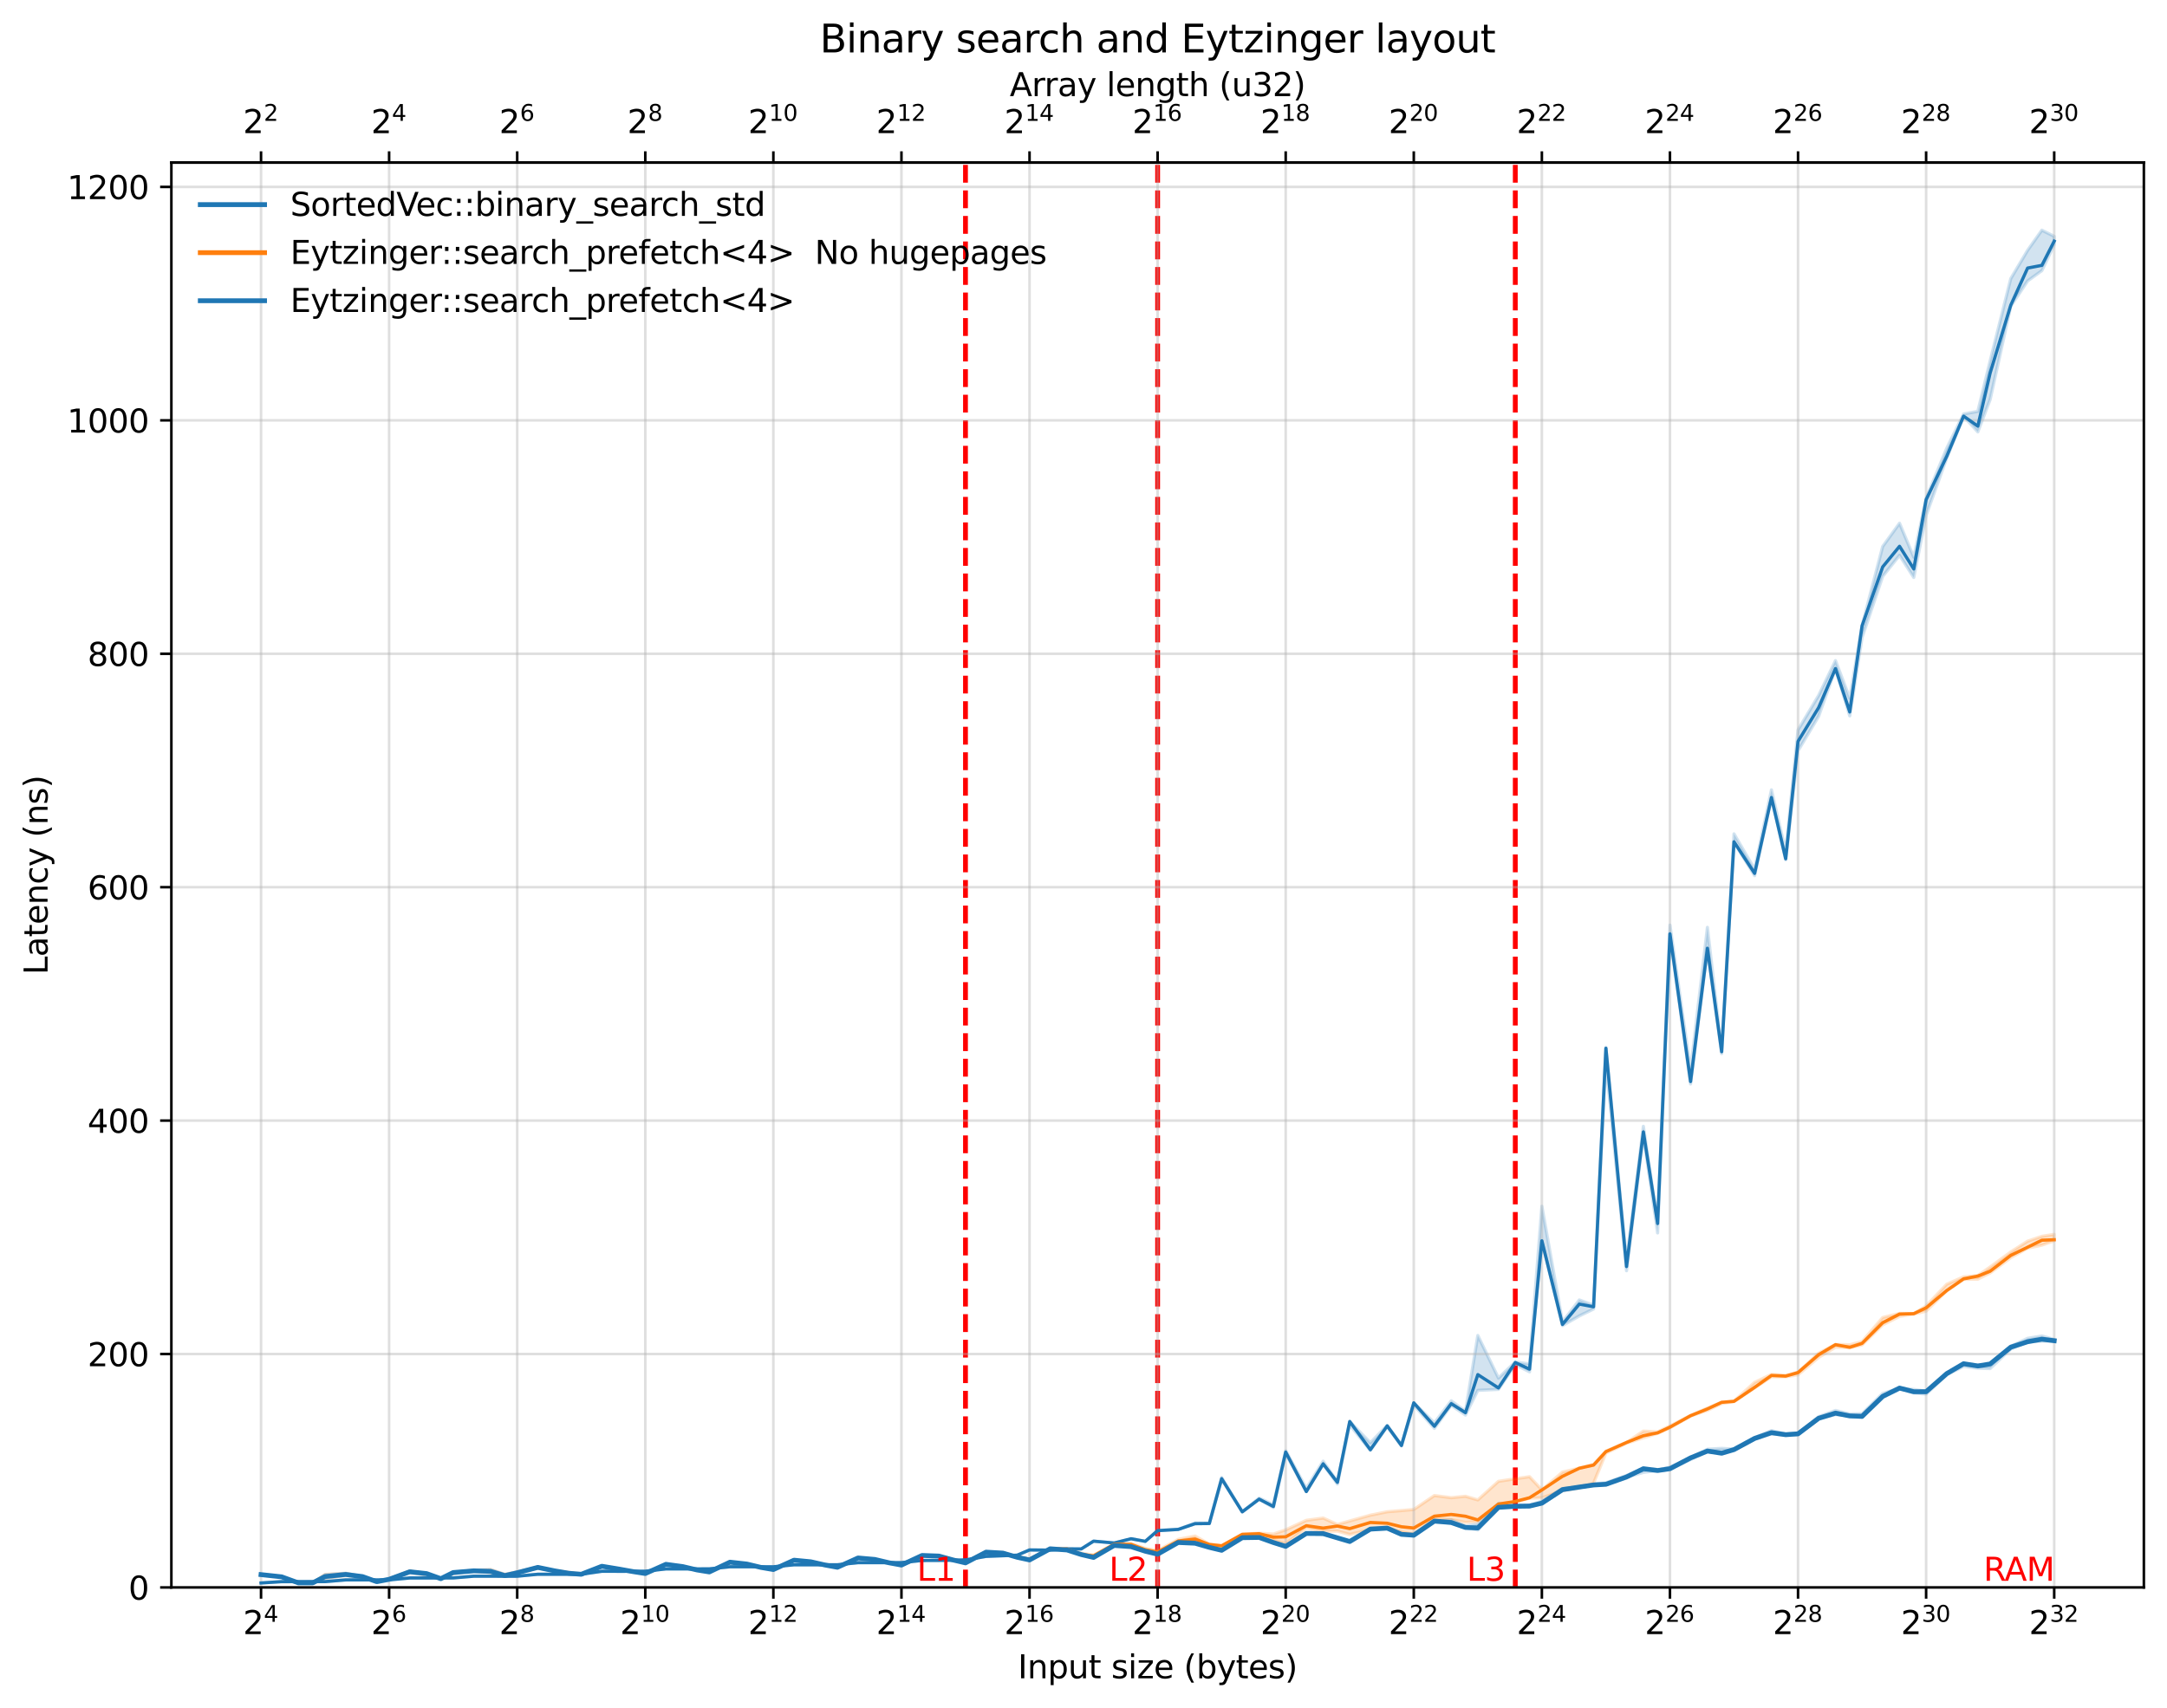 <?xml version="1.0" encoding="utf-8" standalone="no"?>
<!DOCTYPE svg PUBLIC "-//W3C//DTD SVG 1.1//EN"
  "http://www.w3.org/Graphics/SVG/1.1/DTD/svg11.dtd">
<svg xmlns:xlink="http://www.w3.org/1999/xlink" width="674.328pt" height="531.671pt" viewBox="0 0 674.328 531.671" xmlns="http://www.w3.org/2000/svg" version="1.1">
 <defs>
  <style type="text/css">*{stroke-linejoin: round; stroke-linecap: butt}</style>
 </defs>
 <g id="figure_1">
  <g id="patch_1">
   <path d="M 0 531.671 
L 674.328 531.671 
L 674.328 0 
L 0 0 
z
" style="fill: #ffffff"/>
  </g>
  <g id="axes_1">
   <g id="patch_2">
    <path d="M 53.328 494.115 
L 667.128 494.115 
L 667.128 50.595 
L 53.328 50.595 
z
" style="fill: #ffffff"/>
   </g>
   <g id="line2d_1">
    <path d="M 300.442 494.115 
L 300.442 50.595 
" clip-path="url(#p9beec22af7)" style="fill: none; stroke-dasharray: 5.55,2.4; stroke-dashoffset: 0; stroke: #ff0000; stroke-width: 1.5"/>
   </g>
   <g id="line2d_2">
    <path d="M 360.228 494.115 
L 360.228 50.595 
" clip-path="url(#p9beec22af7)" style="fill: none; stroke-dasharray: 5.55,2.4; stroke-dashoffset: 0; stroke: #ff0000; stroke-width: 1.5"/>
   </g>
   <g id="line2d_3">
    <path d="M 471.528 494.115 
L 471.528 50.595 
" clip-path="url(#p9beec22af7)" style="fill: none; stroke-dasharray: 5.55,2.4; stroke-dashoffset: 0; stroke: #ff0000; stroke-width: 1.5"/>
   </g>
   <g id="axes_2">
    <g id="patch_3">
     <path d="M 53.328 50.595 
L 667.128 50.595 
L 667.128 50.595 
L 53.328 50.595 
z
" style="fill: #ffffff"/>
    </g>
    <g id="matplotlib.axis_1">
     <g id="xtick_1">
      <g id="line2d_4">
       <defs>
        <path id="m41644d9a88" d="M 0 0 
L 0 -3.5 
" style="stroke: #000000; stroke-width: 0.8"/>
       </defs>
       <g>
        <use xlink:href="#m41644d9a88" x="81.228" y="50.595" style="stroke: #000000; stroke-width: 0.8"/>
       </g>
      </g>
      <g id="text_1">
       <!-- $\mathdefault{2^{2}}$ -->
       <g transform="translate(75.628 41.515) scale(0.1 -0.1)">
        <defs>
         <path id="DejaVuSans-32" d="M 1228 531 
L 3431 531 
L 3431 0 
L 469 0 
L 469 531 
Q 828 903 1448 1529 
Q 2069 2156 2228 2338 
Q 2531 2678 2651 2914 
Q 2772 3150 2772 3378 
Q 2772 3750 2511 3984 
Q 2250 4219 1831 4219 
Q 1534 4219 1204 4116 
Q 875 4013 500 3803 
L 500 4441 
Q 881 4594 1212 4672 
Q 1544 4750 1819 4750 
Q 2544 4750 2975 4387 
Q 3406 4025 3406 3419 
Q 3406 3131 3298 2873 
Q 3191 2616 2906 2266 
Q 2828 2175 2409 1742 
Q 1991 1309 1228 531 
z
" transform="scale(0.016)"/>
        </defs>
        <use xlink:href="#DejaVuSans-32" transform="translate(0 0.766)"/>
        <use xlink:href="#DejaVuSans-32" transform="translate(64.58 39.047) scale(0.7)"/>
       </g>
      </g>
     </g>
     <g id="xtick_2">
      <g id="line2d_5">
       <g>
        <use xlink:href="#m41644d9a88" x="121.085" y="50.595" style="stroke: #000000; stroke-width: 0.8"/>
       </g>
      </g>
      <g id="text_2">
       <!-- $\mathdefault{2^{4}}$ -->
       <g transform="translate(115.485 41.515) scale(0.1 -0.1)">
        <defs>
         <path id="DejaVuSans-34" d="M 2419 4116 
L 825 1625 
L 2419 1625 
L 2419 4116 
z
M 2253 4666 
L 3047 4666 
L 3047 1625 
L 3713 1625 
L 3713 1100 
L 3047 1100 
L 3047 0 
L 2419 0 
L 2419 1100 
L 313 1100 
L 313 1709 
L 2253 4666 
z
" transform="scale(0.016)"/>
        </defs>
        <use xlink:href="#DejaVuSans-32" transform="translate(0 0.684)"/>
        <use xlink:href="#DejaVuSans-34" transform="translate(64.58 38.966) scale(0.7)"/>
       </g>
      </g>
     </g>
     <g id="xtick_3">
      <g id="line2d_6">
       <g>
        <use xlink:href="#m41644d9a88" x="160.942" y="50.595" style="stroke: #000000; stroke-width: 0.8"/>
       </g>
      </g>
      <g id="text_3">
       <!-- $\mathdefault{2^{6}}$ -->
       <g transform="translate(155.342 41.515) scale(0.1 -0.1)">
        <defs>
         <path id="DejaVuSans-36" d="M 2113 2584 
Q 1688 2584 1439 2293 
Q 1191 2003 1191 1497 
Q 1191 994 1439 701 
Q 1688 409 2113 409 
Q 2538 409 2786 701 
Q 3034 994 3034 1497 
Q 3034 2003 2786 2293 
Q 2538 2584 2113 2584 
z
M 3366 4563 
L 3366 3988 
Q 3128 4100 2886 4159 
Q 2644 4219 2406 4219 
Q 1781 4219 1451 3797 
Q 1122 3375 1075 2522 
Q 1259 2794 1537 2939 
Q 1816 3084 2150 3084 
Q 2853 3084 3261 2657 
Q 3669 2231 3669 1497 
Q 3669 778 3244 343 
Q 2819 -91 2113 -91 
Q 1303 -91 875 529 
Q 447 1150 447 2328 
Q 447 3434 972 4092 
Q 1497 4750 2381 4750 
Q 2619 4750 2861 4703 
Q 3103 4656 3366 4563 
z
" transform="scale(0.016)"/>
        </defs>
        <use xlink:href="#DejaVuSans-32" transform="translate(0 0.766)"/>
        <use xlink:href="#DejaVuSans-36" transform="translate(64.58 39.047) scale(0.7)"/>
       </g>
      </g>
     </g>
     <g id="xtick_4">
      <g id="line2d_7">
       <g>
        <use xlink:href="#m41644d9a88" x="200.8" y="50.595" style="stroke: #000000; stroke-width: 0.8"/>
       </g>
      </g>
      <g id="text_4">
       <!-- $\mathdefault{2^{8}}$ -->
       <g transform="translate(195.2 41.515) scale(0.1 -0.1)">
        <defs>
         <path id="DejaVuSans-38" d="M 2034 2216 
Q 1584 2216 1326 1975 
Q 1069 1734 1069 1313 
Q 1069 891 1326 650 
Q 1584 409 2034 409 
Q 2484 409 2743 651 
Q 3003 894 3003 1313 
Q 3003 1734 2745 1975 
Q 2488 2216 2034 2216 
z
M 1403 2484 
Q 997 2584 770 2862 
Q 544 3141 544 3541 
Q 544 4100 942 4425 
Q 1341 4750 2034 4750 
Q 2731 4750 3128 4425 
Q 3525 4100 3525 3541 
Q 3525 3141 3298 2862 
Q 3072 2584 2669 2484 
Q 3125 2378 3379 2068 
Q 3634 1759 3634 1313 
Q 3634 634 3220 271 
Q 2806 -91 2034 -91 
Q 1263 -91 848 271 
Q 434 634 434 1313 
Q 434 1759 690 2068 
Q 947 2378 1403 2484 
z
M 1172 3481 
Q 1172 3119 1398 2916 
Q 1625 2713 2034 2713 
Q 2441 2713 2670 2916 
Q 2900 3119 2900 3481 
Q 2900 3844 2670 4047 
Q 2441 4250 2034 4250 
Q 1625 4250 1398 4047 
Q 1172 3844 1172 3481 
z
" transform="scale(0.016)"/>
        </defs>
        <use xlink:href="#DejaVuSans-32" transform="translate(0 0.766)"/>
        <use xlink:href="#DejaVuSans-38" transform="translate(64.58 39.047) scale(0.7)"/>
       </g>
      </g>
     </g>
     <g id="xtick_5">
      <g id="line2d_8">
       <g>
        <use xlink:href="#m41644d9a88" x="240.657" y="50.595" style="stroke: #000000; stroke-width: 0.8"/>
       </g>
      </g>
      <g id="text_5">
       <!-- $\mathdefault{2^{10}}$ -->
       <g transform="translate(232.807 41.515) scale(0.1 -0.1)">
        <defs>
         <path id="DejaVuSans-31" d="M 794 531 
L 1825 531 
L 1825 4091 
L 703 3866 
L 703 4441 
L 1819 4666 
L 2450 4666 
L 2450 531 
L 3481 531 
L 3481 0 
L 794 0 
L 794 531 
z
" transform="scale(0.016)"/>
         <path id="DejaVuSans-30" d="M 2034 4250 
Q 1547 4250 1301 3770 
Q 1056 3291 1056 2328 
Q 1056 1369 1301 889 
Q 1547 409 2034 409 
Q 2525 409 2770 889 
Q 3016 1369 3016 2328 
Q 3016 3291 2770 3770 
Q 2525 4250 2034 4250 
z
M 2034 4750 
Q 2819 4750 3233 4129 
Q 3647 3509 3647 2328 
Q 3647 1150 3233 529 
Q 2819 -91 2034 -91 
Q 1250 -91 836 529 
Q 422 1150 422 2328 
Q 422 3509 836 4129 
Q 1250 4750 2034 4750 
z
" transform="scale(0.016)"/>
        </defs>
        <use xlink:href="#DejaVuSans-32" transform="translate(0 0.766)"/>
        <use xlink:href="#DejaVuSans-31" transform="translate(64.58 39.047) scale(0.7)"/>
        <use xlink:href="#DejaVuSans-30" transform="translate(109.116 39.047) scale(0.7)"/>
       </g>
      </g>
     </g>
     <g id="xtick_6">
      <g id="line2d_9">
       <g>
        <use xlink:href="#m41644d9a88" x="280.514" y="50.595" style="stroke: #000000; stroke-width: 0.8"/>
       </g>
      </g>
      <g id="text_6">
       <!-- $\mathdefault{2^{12}}$ -->
       <g transform="translate(272.664 41.515) scale(0.1 -0.1)">
        <use xlink:href="#DejaVuSans-32" transform="translate(0 0.766)"/>
        <use xlink:href="#DejaVuSans-31" transform="translate(64.58 39.047) scale(0.7)"/>
        <use xlink:href="#DejaVuSans-32" transform="translate(109.116 39.047) scale(0.7)"/>
       </g>
      </g>
     </g>
     <g id="xtick_7">
      <g id="line2d_10">
       <g>
        <use xlink:href="#m41644d9a88" x="320.371" y="50.595" style="stroke: #000000; stroke-width: 0.8"/>
       </g>
      </g>
      <g id="text_7">
       <!-- $\mathdefault{2^{14}}$ -->
       <g transform="translate(312.521 41.515) scale(0.1 -0.1)">
        <use xlink:href="#DejaVuSans-32" transform="translate(0 0.684)"/>
        <use xlink:href="#DejaVuSans-31" transform="translate(64.58 38.966) scale(0.7)"/>
        <use xlink:href="#DejaVuSans-34" transform="translate(109.116 38.966) scale(0.7)"/>
       </g>
      </g>
     </g>
     <g id="xtick_8">
      <g id="line2d_11">
       <g>
        <use xlink:href="#m41644d9a88" x="360.228" y="50.595" style="stroke: #000000; stroke-width: 0.8"/>
       </g>
      </g>
      <g id="text_8">
       <!-- $\mathdefault{2^{16}}$ -->
       <g transform="translate(352.378 41.515) scale(0.1 -0.1)">
        <use xlink:href="#DejaVuSans-32" transform="translate(0 0.766)"/>
        <use xlink:href="#DejaVuSans-31" transform="translate(64.58 39.047) scale(0.7)"/>
        <use xlink:href="#DejaVuSans-36" transform="translate(109.116 39.047) scale(0.7)"/>
       </g>
      </g>
     </g>
     <g id="xtick_9">
      <g id="line2d_12">
       <g>
        <use xlink:href="#m41644d9a88" x="400.085" y="50.595" style="stroke: #000000; stroke-width: 0.8"/>
       </g>
      </g>
      <g id="text_9">
       <!-- $\mathdefault{2^{18}}$ -->
       <g transform="translate(392.235 41.515) scale(0.1 -0.1)">
        <use xlink:href="#DejaVuSans-32" transform="translate(0 0.766)"/>
        <use xlink:href="#DejaVuSans-31" transform="translate(64.58 39.047) scale(0.7)"/>
        <use xlink:href="#DejaVuSans-38" transform="translate(109.116 39.047) scale(0.7)"/>
       </g>
      </g>
     </g>
     <g id="xtick_10">
      <g id="line2d_13">
       <g>
        <use xlink:href="#m41644d9a88" x="439.942" y="50.595" style="stroke: #000000; stroke-width: 0.8"/>
       </g>
      </g>
      <g id="text_10">
       <!-- $\mathdefault{2^{20}}$ -->
       <g transform="translate(432.092 41.515) scale(0.1 -0.1)">
        <use xlink:href="#DejaVuSans-32" transform="translate(0 0.766)"/>
        <use xlink:href="#DejaVuSans-32" transform="translate(64.58 39.047) scale(0.7)"/>
        <use xlink:href="#DejaVuSans-30" transform="translate(109.116 39.047) scale(0.7)"/>
       </g>
      </g>
     </g>
     <g id="xtick_11">
      <g id="line2d_14">
       <g>
        <use xlink:href="#m41644d9a88" x="479.8" y="50.595" style="stroke: #000000; stroke-width: 0.8"/>
       </g>
      </g>
      <g id="text_11">
       <!-- $\mathdefault{2^{22}}$ -->
       <g transform="translate(471.95 41.515) scale(0.1 -0.1)">
        <use xlink:href="#DejaVuSans-32" transform="translate(0 0.766)"/>
        <use xlink:href="#DejaVuSans-32" transform="translate(64.58 39.047) scale(0.7)"/>
        <use xlink:href="#DejaVuSans-32" transform="translate(109.116 39.047) scale(0.7)"/>
       </g>
      </g>
     </g>
     <g id="xtick_12">
      <g id="line2d_15">
       <g>
        <use xlink:href="#m41644d9a88" x="519.657" y="50.595" style="stroke: #000000; stroke-width: 0.8"/>
       </g>
      </g>
      <g id="text_12">
       <!-- $\mathdefault{2^{24}}$ -->
       <g transform="translate(511.807 41.515) scale(0.1 -0.1)">
        <use xlink:href="#DejaVuSans-32" transform="translate(0 0.766)"/>
        <use xlink:href="#DejaVuSans-32" transform="translate(64.58 39.047) scale(0.7)"/>
        <use xlink:href="#DejaVuSans-34" transform="translate(109.116 39.047) scale(0.7)"/>
       </g>
      </g>
     </g>
     <g id="xtick_13">
      <g id="line2d_16">
       <g>
        <use xlink:href="#m41644d9a88" x="559.514" y="50.595" style="stroke: #000000; stroke-width: 0.8"/>
       </g>
      </g>
      <g id="text_13">
       <!-- $\mathdefault{2^{26}}$ -->
       <g transform="translate(551.664 41.515) scale(0.1 -0.1)">
        <use xlink:href="#DejaVuSans-32" transform="translate(0 0.766)"/>
        <use xlink:href="#DejaVuSans-32" transform="translate(64.58 39.047) scale(0.7)"/>
        <use xlink:href="#DejaVuSans-36" transform="translate(109.116 39.047) scale(0.7)"/>
       </g>
      </g>
     </g>
     <g id="xtick_14">
      <g id="line2d_17">
       <g>
        <use xlink:href="#m41644d9a88" x="599.371" y="50.595" style="stroke: #000000; stroke-width: 0.8"/>
       </g>
      </g>
      <g id="text_14">
       <!-- $\mathdefault{2^{28}}$ -->
       <g transform="translate(591.521 41.515) scale(0.1 -0.1)">
        <use xlink:href="#DejaVuSans-32" transform="translate(0 0.766)"/>
        <use xlink:href="#DejaVuSans-32" transform="translate(64.58 39.047) scale(0.7)"/>
        <use xlink:href="#DejaVuSans-38" transform="translate(109.116 39.047) scale(0.7)"/>
       </g>
      </g>
     </g>
     <g id="xtick_15">
      <g id="line2d_18">
       <g>
        <use xlink:href="#m41644d9a88" x="639.228" y="50.595" style="stroke: #000000; stroke-width: 0.8"/>
       </g>
      </g>
      <g id="text_15">
       <!-- $\mathdefault{2^{30}}$ -->
       <g transform="translate(631.378 41.515) scale(0.1 -0.1)">
        <defs>
         <path id="DejaVuSans-33" d="M 2597 2516 
Q 3050 2419 3304 2112 
Q 3559 1806 3559 1356 
Q 3559 666 3084 287 
Q 2609 -91 1734 -91 
Q 1441 -91 1130 -33 
Q 819 25 488 141 
L 488 750 
Q 750 597 1062 519 
Q 1375 441 1716 441 
Q 2309 441 2620 675 
Q 2931 909 2931 1356 
Q 2931 1769 2642 2001 
Q 2353 2234 1838 2234 
L 1294 2234 
L 1294 2753 
L 1863 2753 
Q 2328 2753 2575 2939 
Q 2822 3125 2822 3475 
Q 2822 3834 2567 4026 
Q 2313 4219 1838 4219 
Q 1578 4219 1281 4162 
Q 984 4106 628 3988 
L 628 4550 
Q 988 4650 1302 4700 
Q 1616 4750 1894 4750 
Q 2613 4750 3031 4423 
Q 3450 4097 3450 3541 
Q 3450 3153 3228 2886 
Q 3006 2619 2597 2516 
z
" transform="scale(0.016)"/>
        </defs>
        <use xlink:href="#DejaVuSans-32" transform="translate(0 0.766)"/>
        <use xlink:href="#DejaVuSans-33" transform="translate(64.58 39.047) scale(0.7)"/>
        <use xlink:href="#DejaVuSans-30" transform="translate(109.116 39.047) scale(0.7)"/>
       </g>
      </g>
     </g>
     <g id="text_16">
      <!-- Array length (u32) -->
      <g transform="translate(314.212 29.917) scale(0.1 -0.1)">
       <defs>
        <path id="DejaVuSans-41" d="M 2188 4044 
L 1331 1722 
L 3047 1722 
L 2188 4044 
z
M 1831 4666 
L 2547 4666 
L 4325 0 
L 3669 0 
L 3244 1197 
L 1141 1197 
L 716 0 
L 50 0 
L 1831 4666 
z
" transform="scale(0.016)"/>
        <path id="DejaVuSans-72" d="M 2631 2963 
Q 2534 3019 2420 3045 
Q 2306 3072 2169 3072 
Q 1681 3072 1420 2755 
Q 1159 2438 1159 1844 
L 1159 0 
L 581 0 
L 581 3500 
L 1159 3500 
L 1159 2956 
Q 1341 3275 1631 3429 
Q 1922 3584 2338 3584 
Q 2397 3584 2469 3576 
Q 2541 3569 2628 3553 
L 2631 2963 
z
" transform="scale(0.016)"/>
        <path id="DejaVuSans-61" d="M 2194 1759 
Q 1497 1759 1228 1600 
Q 959 1441 959 1056 
Q 959 750 1161 570 
Q 1363 391 1709 391 
Q 2188 391 2477 730 
Q 2766 1069 2766 1631 
L 2766 1759 
L 2194 1759 
z
M 3341 1997 
L 3341 0 
L 2766 0 
L 2766 531 
Q 2569 213 2275 61 
Q 1981 -91 1556 -91 
Q 1019 -91 701 211 
Q 384 513 384 1019 
Q 384 1609 779 1909 
Q 1175 2209 1959 2209 
L 2766 2209 
L 2766 2266 
Q 2766 2663 2505 2880 
Q 2244 3097 1772 3097 
Q 1472 3097 1187 3025 
Q 903 2953 641 2809 
L 641 3341 
Q 956 3463 1253 3523 
Q 1550 3584 1831 3584 
Q 2591 3584 2966 3190 
Q 3341 2797 3341 1997 
z
" transform="scale(0.016)"/>
        <path id="DejaVuSans-79" d="M 2059 -325 
Q 1816 -950 1584 -1140 
Q 1353 -1331 966 -1331 
L 506 -1331 
L 506 -850 
L 844 -850 
Q 1081 -850 1212 -737 
Q 1344 -625 1503 -206 
L 1606 56 
L 191 3500 
L 800 3500 
L 1894 763 
L 2988 3500 
L 3597 3500 
L 2059 -325 
z
" transform="scale(0.016)"/>
        <path id="DejaVuSans-20" transform="scale(0.016)"/>
        <path id="DejaVuSans-6c" d="M 603 4863 
L 1178 4863 
L 1178 0 
L 603 0 
L 603 4863 
z
" transform="scale(0.016)"/>
        <path id="DejaVuSans-65" d="M 3597 1894 
L 3597 1613 
L 953 1613 
Q 991 1019 1311 708 
Q 1631 397 2203 397 
Q 2534 397 2845 478 
Q 3156 559 3463 722 
L 3463 178 
Q 3153 47 2828 -22 
Q 2503 -91 2169 -91 
Q 1331 -91 842 396 
Q 353 884 353 1716 
Q 353 2575 817 3079 
Q 1281 3584 2069 3584 
Q 2775 3584 3186 3129 
Q 3597 2675 3597 1894 
z
M 3022 2063 
Q 3016 2534 2758 2815 
Q 2500 3097 2075 3097 
Q 1594 3097 1305 2825 
Q 1016 2553 972 2059 
L 3022 2063 
z
" transform="scale(0.016)"/>
        <path id="DejaVuSans-6e" d="M 3513 2113 
L 3513 0 
L 2938 0 
L 2938 2094 
Q 2938 2591 2744 2837 
Q 2550 3084 2163 3084 
Q 1697 3084 1428 2787 
Q 1159 2491 1159 1978 
L 1159 0 
L 581 0 
L 581 3500 
L 1159 3500 
L 1159 2956 
Q 1366 3272 1645 3428 
Q 1925 3584 2291 3584 
Q 2894 3584 3203 3211 
Q 3513 2838 3513 2113 
z
" transform="scale(0.016)"/>
        <path id="DejaVuSans-67" d="M 2906 1791 
Q 2906 2416 2648 2759 
Q 2391 3103 1925 3103 
Q 1463 3103 1205 2759 
Q 947 2416 947 1791 
Q 947 1169 1205 825 
Q 1463 481 1925 481 
Q 2391 481 2648 825 
Q 2906 1169 2906 1791 
z
M 3481 434 
Q 3481 -459 3084 -895 
Q 2688 -1331 1869 -1331 
Q 1566 -1331 1297 -1286 
Q 1028 -1241 775 -1147 
L 775 -588 
Q 1028 -725 1275 -790 
Q 1522 -856 1778 -856 
Q 2344 -856 2625 -561 
Q 2906 -266 2906 331 
L 2906 616 
Q 2728 306 2450 153 
Q 2172 0 1784 0 
Q 1141 0 747 490 
Q 353 981 353 1791 
Q 353 2603 747 3093 
Q 1141 3584 1784 3584 
Q 2172 3584 2450 3431 
Q 2728 3278 2906 2969 
L 2906 3500 
L 3481 3500 
L 3481 434 
z
" transform="scale(0.016)"/>
        <path id="DejaVuSans-74" d="M 1172 4494 
L 1172 3500 
L 2356 3500 
L 2356 3053 
L 1172 3053 
L 1172 1153 
Q 1172 725 1289 603 
Q 1406 481 1766 481 
L 2356 481 
L 2356 0 
L 1766 0 
Q 1100 0 847 248 
Q 594 497 594 1153 
L 594 3053 
L 172 3053 
L 172 3500 
L 594 3500 
L 594 4494 
L 1172 4494 
z
" transform="scale(0.016)"/>
        <path id="DejaVuSans-68" d="M 3513 2113 
L 3513 0 
L 2938 0 
L 2938 2094 
Q 2938 2591 2744 2837 
Q 2550 3084 2163 3084 
Q 1697 3084 1428 2787 
Q 1159 2491 1159 1978 
L 1159 0 
L 581 0 
L 581 4863 
L 1159 4863 
L 1159 2956 
Q 1366 3272 1645 3428 
Q 1925 3584 2291 3584 
Q 2894 3584 3203 3211 
Q 3513 2838 3513 2113 
z
" transform="scale(0.016)"/>
        <path id="DejaVuSans-28" d="M 1984 4856 
Q 1566 4138 1362 3434 
Q 1159 2731 1159 2009 
Q 1159 1288 1364 580 
Q 1569 -128 1984 -844 
L 1484 -844 
Q 1016 -109 783 600 
Q 550 1309 550 2009 
Q 550 2706 781 3412 
Q 1013 4119 1484 4856 
L 1984 4856 
z
" transform="scale(0.016)"/>
        <path id="DejaVuSans-75" d="M 544 1381 
L 544 3500 
L 1119 3500 
L 1119 1403 
Q 1119 906 1312 657 
Q 1506 409 1894 409 
Q 2359 409 2629 706 
Q 2900 1003 2900 1516 
L 2900 3500 
L 3475 3500 
L 3475 0 
L 2900 0 
L 2900 538 
Q 2691 219 2414 64 
Q 2138 -91 1772 -91 
Q 1169 -91 856 284 
Q 544 659 544 1381 
z
M 1991 3584 
L 1991 3584 
z
" transform="scale(0.016)"/>
        <path id="DejaVuSans-29" d="M 513 4856 
L 1013 4856 
Q 1481 4119 1714 3412 
Q 1947 2706 1947 2009 
Q 1947 1309 1714 600 
Q 1481 -109 1013 -844 
L 513 -844 
Q 928 -128 1133 580 
Q 1338 1288 1338 2009 
Q 1338 2731 1133 3434 
Q 928 4138 513 4856 
z
" transform="scale(0.016)"/>
       </defs>
       <use xlink:href="#DejaVuSans-41"/>
       <use xlink:href="#DejaVuSans-72" x="68.408"/>
       <use xlink:href="#DejaVuSans-72" x="107.771"/>
       <use xlink:href="#DejaVuSans-61" x="148.885"/>
       <use xlink:href="#DejaVuSans-79" x="210.164"/>
       <use xlink:href="#DejaVuSans-20" x="269.344"/>
       <use xlink:href="#DejaVuSans-6c" x="301.131"/>
       <use xlink:href="#DejaVuSans-65" x="328.914"/>
       <use xlink:href="#DejaVuSans-6e" x="390.438"/>
       <use xlink:href="#DejaVuSans-67" x="453.816"/>
       <use xlink:href="#DejaVuSans-74" x="517.293"/>
       <use xlink:href="#DejaVuSans-68" x="556.502"/>
       <use xlink:href="#DejaVuSans-20" x="619.881"/>
       <use xlink:href="#DejaVuSans-28" x="651.668"/>
       <use xlink:href="#DejaVuSans-75" x="690.682"/>
       <use xlink:href="#DejaVuSans-33" x="754.061"/>
       <use xlink:href="#DejaVuSans-32" x="817.684"/>
       <use xlink:href="#DejaVuSans-29" x="881.307"/>
      </g>
     </g>
    </g>
    <g id="matplotlib.axis_2"/>
    <g id="patch_4">
     <path d="M 53.328 50.595 
L 667.128 50.595 
" style="fill: none; stroke: #000000; stroke-width: 0.8; stroke-linejoin: miter; stroke-linecap: square"/>
    </g>
   </g>
   <g id="PolyCollection_1">
    <defs>
     <path id="m6c83b121d3" d="M 81.228 -38.961 
L 81.228 -38.946 
L 87.644 -39.36 
L 92.886 -39.364 
L 97.318 -39.362 
L 101.157 -39.362 
L 107.572 -39.903 
L 112.814 -39.9 
L 117.246 -39.906 
L 121.085 -39.905 
L 127.501 -40.498 
L 132.743 -40.501 
L 137.175 -40.509 
L 141.014 -40.511 
L 147.429 -41.048 
L 152.671 -41.047 
L 157.103 -41.046 
L 160.942 -41.052 
L 167.358 -41.649 
L 172.6 -41.651 
L 177.032 -41.654 
L 180.871 -41.659 
L 187.287 -42.588 
L 192.528 -42.581 
L 196.96 -42.584 
L 200.8 -42.6 
L 207.215 -43.32 
L 212.457 -43.319 
L 216.889 -43.319 
L 220.728 -43.334 
L 227.144 -43.982 
L 232.386 -43.991 
L 236.818 -43.973 
L 240.657 -43.981 
L 247.072 -44.599 
L 252.314 -44.603 
L 256.746 -44.601 
L 260.585 -44.599 
L 267.001 -45.268 
L 272.243 -45.268 
L 276.675 -45.277 
L 280.514 -45.276 
L 286.929 -45.958 
L 292.171 -45.973 
L 296.603 -46.033 
L 300.442 -46.12 
L 306.858 -47.221 
L 312.1 -47.419 
L 316.532 -47.599 
L 320.371 -49.217 
L 326.787 -49.165 
L 332.028 -49.544 
L 336.46 -49.54 
L 340.3 -51.953 
L 346.715 -51.39 
L 351.957 -52.714 
L 356.389 -51.894 
L 360.228 -55.227 
L 366.644 -55.581 
L 371.886 -57.374 
L 376.318 -57.461 
L 380.157 -71.308 
L 386.572 -61.074 
L 391.814 -65.024 
L 396.246 -62.421 
L 400.085 -79.215 
L 406.501 -67.398 
L 411.743 -75.886 
L 416.175 -69.746 
L 420.014 -88.153 
L 426.429 -80.202 
L 431.671 -87.61 
L 436.103 -81.582 
L 439.942 -94.326 
L 446.358 -87.064 
L 451.6 -94.246 
L 456.032 -91.216 
L 459.871 -98.896 
L 466.287 -99.21 
L 471.528 -106.92 
L 475.96 -104.662 
L 479.8 -145.429 
L 486.215 -119.053 
L 491.457 -122.079 
L 495.889 -124.228 
L 499.728 -200.975 
L 506.144 -136.138 
L 511.386 -178.24 
L 515.818 -147.9 
L 519.657 -240.617 
L 526.072 -194.28 
L 531.314 -236.05 
L 535.746 -203.721 
L 539.585 -269.515 
L 546.001 -259.106 
L 551.243 -283.408 
L 555.675 -264.016 
L 559.514 -297.976 
L 565.929 -308.717 
L 571.171 -323.51 
L 575.603 -308.835 
L 579.442 -333.251 
L 585.858 -352.266 
L 591.1 -358.816 
L 595.532 -351.926 
L 599.371 -371.276 
L 605.787 -389.071 
L 611.028 -402.096 
L 615.46 -397.239 
L 619.3 -407.326 
L 625.715 -436.35 
L 630.957 -444.224 
L 635.389 -447.43 
L 639.228 -455.479 
L 639.228 -458.104 
L 639.228 -458.104 
L 635.389 -460.022 
L 630.957 -453.762 
L 625.715 -444.959 
L 619.3 -419.353 
L 615.46 -403.632 
L 611.028 -402.815 
L 605.787 -392.15 
L 599.371 -376.6 
L 595.532 -358.214 
L 591.1 -368.808 
L 585.858 -361.576 
L 579.442 -336.966 
L 575.603 -314.338 
L 571.171 -326.043 
L 565.929 -315.219 
L 559.514 -304.482 
L 555.675 -266.587 
L 551.243 -285.813 
L 546.001 -261.12 
L 539.585 -272.122 
L 535.746 -204.588 
L 531.314 -243.012 
L 526.072 -198.507 
L 519.657 -243.723 
L 515.818 -151.122 
L 511.386 -181.085 
L 506.144 -139.215 
L 499.728 -205.696 
L 495.889 -125.417 
L 491.457 -127.038 
L 486.215 -120.182 
L 479.8 -156.199 
L 475.96 -107.133 
L 471.528 -107.721 
L 466.287 -102.742 
L 459.871 -115.986 
L 456.032 -92.387 
L 451.6 -95.653 
L 446.358 -88.78 
L 439.942 -95.038 
L 436.103 -81.845 
L 431.671 -87.999 
L 426.429 -82.61 
L 420.014 -89.208 
L 416.175 -70.376 
L 411.743 -76.861 
L 406.501 -68.391 
L 400.085 -80.143 
L 396.246 -63.342 
L 391.814 -65.381 
L 386.572 -61.104 
L 380.157 -71.798 
L 376.318 -57.586 
L 371.886 -57.626 
L 366.644 -55.664 
L 360.228 -55.288 
L 356.389 -51.909 
L 351.957 -52.716 
L 346.715 -51.394 
L 340.3 -51.965 
L 336.46 -49.543 
L 332.028 -49.569 
L 326.787 -49.188 
L 320.371 -49.234 
L 316.532 -47.602 
L 312.1 -47.431 
L 306.858 -47.231 
L 300.442 -46.139 
L 296.603 -46.039 
L 292.171 -45.984 
L 286.929 -45.964 
L 280.514 -45.286 
L 276.675 -45.283 
L 272.243 -45.274 
L 267.001 -45.274 
L 260.585 -44.61 
L 256.746 -44.608 
L 252.314 -44.611 
L 247.072 -44.605 
L 240.657 -43.99 
L 236.818 -43.997 
L 232.386 -44.001 
L 227.144 -44.004 
L 220.728 -43.336 
L 216.889 -43.331 
L 212.457 -43.332 
L 207.215 -43.329 
L 200.8 -42.609 
L 196.96 -42.597 
L 192.528 -42.582 
L 187.287 -42.607 
L 180.871 -41.667 
L 177.032 -41.662 
L 172.6 -41.667 
L 167.358 -41.664 
L 160.942 -41.059 
L 157.103 -41.058 
L 152.671 -41.067 
L 147.429 -41.062 
L 141.014 -40.517 
L 137.175 -40.528 
L 132.743 -40.531 
L 127.501 -40.526 
L 121.085 -39.916 
L 117.246 -39.909 
L 112.814 -39.919 
L 107.572 -39.922 
L 101.157 -39.379 
L 97.318 -39.374 
L 92.886 -39.369 
L 87.644 -39.364 
L 81.228 -38.961 
z
" style="stroke: #1f77b4; stroke-opacity: 0.2"/>
    </defs>
    <g clip-path="url(#p9beec22af7)">
     <use xlink:href="#m6c83b121d3" x="0" y="531.671" style="fill: #1f77b4; fill-opacity: 0.2; stroke: #1f77b4; stroke-opacity: 0.2"/>
    </g>
   </g>
   <g id="PolyCollection_2">
    <defs>
     <path id="m0154bf4a1b" d="M 81.228 -41.595 
L 81.228 -41.393 
L 87.644 -40.845 
L 92.886 -38.964 
L 97.318 -38.965 
L 101.157 -40.407 
L 107.572 -41.241 
L 112.814 -40.78 
L 117.246 -39.348 
L 121.085 -40.045 
L 127.501 -42.189 
L 132.743 -41.4 
L 137.175 -40.21 
L 141.014 -41.871 
L 147.429 -42.693 
L 152.671 -42.204 
L 157.103 -41.094 
L 160.942 -42.047 
L 167.358 -43.576 
L 172.6 -42.674 
L 177.032 -41.822 
L 180.871 -41.543 
L 187.287 -44.11 
L 192.528 -43.124 
L 196.96 -42.353 
L 200.8 -41.859 
L 207.215 -44.668 
L 212.457 -43.993 
L 216.889 -42.969 
L 220.728 -42.382 
L 227.144 -45.391 
L 232.386 -44.756 
L 236.818 -43.726 
L 240.657 -43.126 
L 247.072 -46.029 
L 252.314 -45.547 
L 256.746 -44.483 
L 260.585 -43.856 
L 267.001 -46.711 
L 272.243 -46.27 
L 276.675 -45.22 
L 280.514 -44.52 
L 286.929 -47.502 
L 292.171 -47.337 
L 296.603 -46.148 
L 300.442 -45.279 
L 306.858 -48.642 
L 312.1 -48.237 
L 316.532 -46.972 
L 320.371 -46.334 
L 326.787 -49.569 
L 332.028 -49.375 
L 336.46 -47.791 
L 340.3 -46.898 
L 346.715 -50.898 
L 351.957 -50.607 
L 356.389 -49.287 
L 360.228 -47.895 
L 366.644 -51.59 
L 371.886 -51.543 
L 376.318 -50.45 
L 380.157 -49.525 
L 386.572 -53.377 
L 391.814 -53.45 
L 396.246 -52.236 
L 400.085 -51.217 
L 406.501 -56.081 
L 411.743 -55.019 
L 416.175 -55.091 
L 420.014 -54.045 
L 426.429 -55.569 
L 431.671 -56.177 
L 436.103 -54.842 
L 439.942 -54.061 
L 446.358 -58.785 
L 451.6 -58.638 
L 456.032 -57.825 
L 459.871 -58.03 
L 466.287 -62.776 
L 471.528 -64.122 
L 475.96 -65.337 
L 479.8 -65.448 
L 486.215 -67.657 
L 491.457 -68.488 
L 495.889 -70.035 
L 499.728 -79.351 
L 506.144 -82.444 
L 511.386 -84.142 
L 515.818 -85.515 
L 519.657 -87.2 
L 526.072 -90.912 
L 531.314 -92.689 
L 535.746 -94.793 
L 539.585 -95.401 
L 546.001 -99.671 
L 551.243 -103.114 
L 555.675 -103.136 
L 559.514 -103.752 
L 565.929 -109.164 
L 571.171 -112.332 
L 575.603 -112.149 
L 579.442 -113.043 
L 585.858 -119.291 
L 591.1 -121.934 
L 595.532 -122.629 
L 599.371 -123.561 
L 605.787 -129.885 
L 611.028 -133.465 
L 615.46 -133.509 
L 619.3 -135.453 
L 625.715 -140.207 
L 630.957 -143.174 
L 635.389 -144.1 
L 639.228 -145.473 
L 639.228 -147.453 
L 639.228 -147.453 
L 635.389 -146.849 
L 630.957 -145.34 
L 625.715 -141.991 
L 619.3 -137.31 
L 615.46 -134.639 
L 611.028 -134.237 
L 605.787 -131.935 
L 599.371 -125.185 
L 595.532 -122.793 
L 591.1 -122.87 
L 585.858 -121.57 
L 579.442 -114.082 
L 575.603 -113.096 
L 571.171 -113.189 
L 565.929 -110.487 
L 559.514 -104.557 
L 555.675 -103.601 
L 551.243 -103.878 
L 546.001 -101.387 
L 539.585 -95.566 
L 535.746 -95.185 
L 531.314 -93.404 
L 526.072 -91.095 
L 519.657 -87.833 
L 515.818 -86.002 
L 511.386 -86.219 
L 506.144 -82.706 
L 499.728 -80.005 
L 495.889 -75.893 
L 491.457 -74.704 
L 486.215 -73.461 
L 479.8 -67.914 
L 475.96 -72.018 
L 471.528 -71.385 
L 466.287 -70.582 
L 459.871 -64.797 
L 456.032 -65.929 
L 451.6 -65.493 
L 446.358 -66.159 
L 439.942 -61.821 
L 436.103 -61.487 
L 431.671 -61.114 
L 426.429 -60.05 
L 420.014 -58.246 
L 416.175 -57.166 
L 411.743 -59.157 
L 406.501 -58.451 
L 400.085 -55.493 
L 396.246 -54.178 
L 391.814 -54.444 
L 386.572 -54.124 
L 380.157 -50.529 
L 376.318 -51.056 
L 371.886 -53.55 
L 366.644 -52.526 
L 360.228 -49.056 
L 356.389 -49.75 
L 351.957 -51.192 
L 346.715 -51.018 
L 340.3 -47.626 
L 336.46 -48.231 
L 332.028 -49.559 
L 326.787 -49.634 
L 320.371 -46.34 
L 316.532 -47.137 
L 312.1 -48.395 
L 306.858 -48.657 
L 300.442 -45.319 
L 296.603 -46.226 
L 292.171 -47.37 
L 286.929 -47.518 
L 280.514 -44.53 
L 276.675 -45.244 
L 272.243 -46.329 
L 267.001 -46.788 
L 260.585 -43.867 
L 256.746 -44.559 
L 252.314 -45.605 
L 247.072 -46.077 
L 240.657 -43.137 
L 236.818 -43.796 
L 232.386 -44.839 
L 227.144 -45.456 
L 220.728 -42.435 
L 216.889 -43.038 
L 212.457 -44.088 
L 207.215 -44.76 
L 200.8 -41.929 
L 196.96 -42.505 
L 192.528 -43.376 
L 187.287 -44.163 
L 180.871 -41.771 
L 177.032 -42.274 
L 172.6 -42.766 
L 167.358 -43.87 
L 160.942 -42.41 
L 157.103 -41.615 
L 152.671 -43.11 
L 147.429 -42.873 
L 141.014 -42.253 
L 137.175 -40.307 
L 132.743 -41.899 
L 127.501 -42.63 
L 121.085 -40.25 
L 117.246 -39.356 
L 112.814 -40.941 
L 107.572 -41.936 
L 101.157 -41.624 
L 97.318 -38.972 
L 92.886 -38.973 
L 87.644 -40.939 
L 81.228 -41.595 
z
" style="stroke: #ff7f0e; stroke-opacity: 0.2"/>
    </defs>
    <g clip-path="url(#p9beec22af7)">
     <use xlink:href="#m0154bf4a1b" x="0" y="531.671" style="fill: #ff7f0e; fill-opacity: 0.2; stroke: #ff7f0e; stroke-opacity: 0.2"/>
    </g>
   </g>
   <g id="PolyCollection_3">
    <defs>
     <path id="m9b12994177" d="M 81.228 -41.622 
L 81.228 -41.547 
L 87.644 -40.856 
L 92.886 -38.935 
L 97.318 -38.946 
L 101.157 -40.393 
L 107.572 -41.342 
L 112.814 -40.79 
L 117.246 -39.345 
L 121.085 -40.039 
L 127.501 -42.231 
L 132.743 -41.35 
L 137.175 -40.212 
L 141.014 -41.871 
L 147.429 -42.699 
L 152.671 -42.202 
L 157.103 -41.096 
L 160.942 -42.054 
L 167.358 -43.587 
L 172.6 -42.683 
L 177.032 -41.831 
L 180.871 -41.544 
L 187.287 -44.098 
L 192.528 -43.118 
L 196.96 -42.369 
L 200.8 -41.881 
L 207.215 -44.671 
L 212.457 -43.983 
L 216.889 -42.967 
L 220.728 -42.377 
L 227.144 -45.42 
L 232.386 -44.755 
L 236.818 -43.724 
L 240.657 -43.126 
L 247.072 -46.011 
L 252.314 -45.535 
L 256.746 -44.521 
L 260.585 -43.819 
L 267.001 -46.711 
L 272.243 -46.271 
L 276.675 -45.218 
L 280.514 -44.51 
L 286.929 -47.483 
L 292.171 -47.317 
L 296.603 -46.084 
L 300.442 -45.201 
L 306.858 -48.542 
L 312.1 -48.238 
L 316.532 -46.943 
L 320.371 -46.113 
L 326.787 -49.567 
L 332.028 -49.202 
L 336.46 -47.78 
L 340.3 -46.893 
L 346.715 -50.596 
L 351.957 -50.25 
L 356.389 -48.827 
L 360.228 -47.892 
L 366.644 -51.527 
L 371.886 -51.321 
L 376.318 -50.018 
L 380.157 -49.1 
L 386.572 -52.901 
L 391.814 -53.069 
L 396.246 -51.538 
L 400.085 -50.153 
L 406.501 -54.311 
L 411.743 -54.122 
L 416.175 -52.977 
L 420.014 -51.836 
L 426.429 -55.558 
L 431.671 -55.795 
L 436.103 -54.078 
L 439.942 -53.525 
L 446.358 -57.947 
L 451.6 -57.698 
L 456.032 -56.208 
L 459.871 -55.433 
L 466.287 -62.412 
L 471.528 -62.76 
L 475.96 -62.708 
L 479.8 -63.579 
L 486.215 -67.669 
L 491.457 -68.772 
L 495.889 -69.279 
L 499.728 -69.639 
L 506.144 -71.891 
L 511.386 -73.359 
L 515.818 -73.951 
L 519.657 -74.378 
L 526.072 -77.357 
L 531.314 -79.854 
L 535.746 -79.324 
L 539.585 -80.353 
L 546.001 -83.725 
L 551.243 -85.338 
L 555.675 -84.957 
L 559.514 -85.053 
L 565.929 -90.05 
L 571.171 -91.348 
L 575.603 -90.946 
L 579.442 -90.439 
L 585.858 -96.959 
L 591.1 -99.534 
L 595.532 -98.116 
L 599.371 -97.706 
L 605.787 -103.793 
L 611.028 -106.344 
L 615.46 -105.768 
L 619.3 -105.689 
L 625.715 -111.765 
L 630.957 -113.972 
L 635.389 -114.212 
L 639.228 -114.336 
L 639.228 -114.762 
L 639.228 -114.762 
L 635.389 -115.817 
L 630.957 -115.095 
L 625.715 -112.616 
L 619.3 -107.143 
L 615.46 -106.7 
L 611.028 -107.235 
L 605.787 -104.211 
L 599.371 -98.646 
L 595.532 -99.18 
L 591.1 -99.61 
L 585.858 -97.951 
L 579.442 -91.622 
L 575.603 -91.56 
L 571.171 -92.649 
L 565.929 -90.709 
L 559.514 -85.49 
L 555.675 -85.284 
L 551.243 -86.393 
L 546.001 -84.183 
L 539.585 -80.613 
L 535.746 -80.844 
L 531.314 -80.578 
L 526.072 -77.907 
L 519.657 -75.024 
L 515.818 -74.073 
L 511.386 -74.61 
L 506.144 -72.416 
L 499.728 -70.147 
L 495.889 -69.783 
L 491.457 -68.909 
L 486.215 -68.337 
L 479.8 -64.396 
L 475.96 -63.191 
L 471.528 -63.124 
L 466.287 -63.718 
L 459.871 -57.289 
L 456.032 -56.692 
L 451.6 -58.556 
L 446.358 -58.216 
L 439.942 -53.827 
L 436.103 -54.092 
L 431.671 -56.03 
L 426.429 -55.935 
L 420.014 -51.879 
L 416.175 -53 
L 411.743 -54.341 
L 406.501 -54.446 
L 400.085 -50.596 
L 396.246 -51.542 
L 391.814 -53.19 
L 386.572 -53.09 
L 380.157 -49.22 
L 376.318 -50.112 
L 371.886 -51.471 
L 366.644 -51.569 
L 360.228 -47.918 
L 356.389 -48.859 
L 351.957 -50.28 
L 346.715 -50.64 
L 340.3 -46.901 
L 336.46 -47.818 
L 332.028 -49.24 
L 326.787 -49.604 
L 320.371 -46.117 
L 316.532 -46.984 
L 312.1 -48.255 
L 306.858 -48.569 
L 300.442 -45.211 
L 296.603 -46.122 
L 292.171 -47.339 
L 286.929 -47.513 
L 280.514 -44.526 
L 276.675 -45.242 
L 272.243 -46.331 
L 267.001 -46.732 
L 260.585 -43.846 
L 256.746 -44.544 
L 252.314 -45.606 
L 247.072 -46.073 
L 240.657 -43.167 
L 236.818 -43.792 
L 232.386 -44.848 
L 227.144 -45.454 
L 220.728 -42.432 
L 216.889 -43.04 
L 212.457 -44.076 
L 207.215 -44.804 
L 200.8 -41.924 
L 196.96 -42.499 
L 192.528 -43.355 
L 187.287 -44.164 
L 180.871 -41.762 
L 177.032 -42.049 
L 172.6 -42.76 
L 167.358 -43.862 
L 160.942 -42.402 
L 157.103 -41.613 
L 152.671 -43.121 
L 147.429 -42.895 
L 141.014 -42.254 
L 137.175 -40.31 
L 132.743 -41.902 
L 127.501 -42.576 
L 121.085 -40.233 
L 117.246 -39.352 
L 112.814 -40.952 
L 107.572 -41.968 
L 101.157 -41.562 
L 97.318 -38.985 
L 92.886 -38.989 
L 87.644 -40.945 
L 81.228 -41.622 
z
" style="stroke: #1f77b4; stroke-opacity: 0.2"/>
    </defs>
    <g clip-path="url(#p9beec22af7)">
     <use xlink:href="#m9b12994177" x="0" y="531.671" style="fill: #1f77b4; fill-opacity: 0.2; stroke: #1f77b4; stroke-opacity: 0.2"/>
    </g>
   </g>
   <g id="matplotlib.axis_3">
    <g id="xtick_16">
     <g id="line2d_19">
      <path d="M 81.228 494.115 
L 81.228 50.595 
" clip-path="url(#p9beec22af7)" style="fill: none; stroke: #b0b0b0; stroke-opacity: 0.4; stroke-width: 0.8; stroke-linecap: square"/>
     </g>
     <g id="line2d_20">
      <defs>
       <path id="m7ca91f4c2c" d="M 0 0 
L 0 3.5 
" style="stroke: #000000; stroke-width: 0.8"/>
      </defs>
      <g>
       <use xlink:href="#m7ca91f4c2c" x="81.228" y="494.115" style="stroke: #000000; stroke-width: 0.8"/>
      </g>
     </g>
     <g id="text_17">
      <!-- $\mathdefault{2^{4}}$ -->
      <g transform="translate(75.628 508.713) scale(0.1 -0.1)">
       <use xlink:href="#DejaVuSans-32" transform="translate(0 0.684)"/>
       <use xlink:href="#DejaVuSans-34" transform="translate(64.58 38.966) scale(0.7)"/>
      </g>
     </g>
    </g>
    <g id="xtick_17">
     <g id="line2d_21">
      <path d="M 121.085 494.115 
L 121.085 50.595 
" clip-path="url(#p9beec22af7)" style="fill: none; stroke: #b0b0b0; stroke-opacity: 0.4; stroke-width: 0.8; stroke-linecap: square"/>
     </g>
     <g id="line2d_22">
      <g>
       <use xlink:href="#m7ca91f4c2c" x="121.085" y="494.115" style="stroke: #000000; stroke-width: 0.8"/>
      </g>
     </g>
     <g id="text_18">
      <!-- $\mathdefault{2^{6}}$ -->
      <g transform="translate(115.485 508.713) scale(0.1 -0.1)">
       <use xlink:href="#DejaVuSans-32" transform="translate(0 0.766)"/>
       <use xlink:href="#DejaVuSans-36" transform="translate(64.58 39.047) scale(0.7)"/>
      </g>
     </g>
    </g>
    <g id="xtick_18">
     <g id="line2d_23">
      <path d="M 160.942 494.115 
L 160.942 50.595 
" clip-path="url(#p9beec22af7)" style="fill: none; stroke: #b0b0b0; stroke-opacity: 0.4; stroke-width: 0.8; stroke-linecap: square"/>
     </g>
     <g id="line2d_24">
      <g>
       <use xlink:href="#m7ca91f4c2c" x="160.942" y="494.115" style="stroke: #000000; stroke-width: 0.8"/>
      </g>
     </g>
     <g id="text_19">
      <!-- $\mathdefault{2^{8}}$ -->
      <g transform="translate(155.342 508.713) scale(0.1 -0.1)">
       <use xlink:href="#DejaVuSans-32" transform="translate(0 0.766)"/>
       <use xlink:href="#DejaVuSans-38" transform="translate(64.58 39.047) scale(0.7)"/>
      </g>
     </g>
    </g>
    <g id="xtick_19">
     <g id="line2d_25">
      <path d="M 200.8 494.115 
L 200.8 50.595 
" clip-path="url(#p9beec22af7)" style="fill: none; stroke: #b0b0b0; stroke-opacity: 0.4; stroke-width: 0.8; stroke-linecap: square"/>
     </g>
     <g id="line2d_26">
      <g>
       <use xlink:href="#m7ca91f4c2c" x="200.8" y="494.115" style="stroke: #000000; stroke-width: 0.8"/>
      </g>
     </g>
     <g id="text_20">
      <!-- $\mathdefault{2^{10}}$ -->
      <g transform="translate(192.95 508.713) scale(0.1 -0.1)">
       <use xlink:href="#DejaVuSans-32" transform="translate(0 0.766)"/>
       <use xlink:href="#DejaVuSans-31" transform="translate(64.58 39.047) scale(0.7)"/>
       <use xlink:href="#DejaVuSans-30" transform="translate(109.116 39.047) scale(0.7)"/>
      </g>
     </g>
    </g>
    <g id="xtick_20">
     <g id="line2d_27">
      <path d="M 240.657 494.115 
L 240.657 50.595 
" clip-path="url(#p9beec22af7)" style="fill: none; stroke: #b0b0b0; stroke-opacity: 0.4; stroke-width: 0.8; stroke-linecap: square"/>
     </g>
     <g id="line2d_28">
      <g>
       <use xlink:href="#m7ca91f4c2c" x="240.657" y="494.115" style="stroke: #000000; stroke-width: 0.8"/>
      </g>
     </g>
     <g id="text_21">
      <!-- $\mathdefault{2^{12}}$ -->
      <g transform="translate(232.807 508.713) scale(0.1 -0.1)">
       <use xlink:href="#DejaVuSans-32" transform="translate(0 0.766)"/>
       <use xlink:href="#DejaVuSans-31" transform="translate(64.58 39.047) scale(0.7)"/>
       <use xlink:href="#DejaVuSans-32" transform="translate(109.116 39.047) scale(0.7)"/>
      </g>
     </g>
    </g>
    <g id="xtick_21">
     <g id="line2d_29">
      <path d="M 280.514 494.115 
L 280.514 50.595 
" clip-path="url(#p9beec22af7)" style="fill: none; stroke: #b0b0b0; stroke-opacity: 0.4; stroke-width: 0.8; stroke-linecap: square"/>
     </g>
     <g id="line2d_30">
      <g>
       <use xlink:href="#m7ca91f4c2c" x="280.514" y="494.115" style="stroke: #000000; stroke-width: 0.8"/>
      </g>
     </g>
     <g id="text_22">
      <!-- $\mathdefault{2^{14}}$ -->
      <g transform="translate(272.664 508.713) scale(0.1 -0.1)">
       <use xlink:href="#DejaVuSans-32" transform="translate(0 0.684)"/>
       <use xlink:href="#DejaVuSans-31" transform="translate(64.58 38.966) scale(0.7)"/>
       <use xlink:href="#DejaVuSans-34" transform="translate(109.116 38.966) scale(0.7)"/>
      </g>
     </g>
    </g>
    <g id="xtick_22">
     <g id="line2d_31">
      <path d="M 320.371 494.115 
L 320.371 50.595 
" clip-path="url(#p9beec22af7)" style="fill: none; stroke: #b0b0b0; stroke-opacity: 0.4; stroke-width: 0.8; stroke-linecap: square"/>
     </g>
     <g id="line2d_32">
      <g>
       <use xlink:href="#m7ca91f4c2c" x="320.371" y="494.115" style="stroke: #000000; stroke-width: 0.8"/>
      </g>
     </g>
     <g id="text_23">
      <!-- $\mathdefault{2^{16}}$ -->
      <g transform="translate(312.521 508.713) scale(0.1 -0.1)">
       <use xlink:href="#DejaVuSans-32" transform="translate(0 0.766)"/>
       <use xlink:href="#DejaVuSans-31" transform="translate(64.58 39.047) scale(0.7)"/>
       <use xlink:href="#DejaVuSans-36" transform="translate(109.116 39.047) scale(0.7)"/>
      </g>
     </g>
    </g>
    <g id="xtick_23">
     <g id="line2d_33">
      <path d="M 360.228 494.115 
L 360.228 50.595 
" clip-path="url(#p9beec22af7)" style="fill: none; stroke: #b0b0b0; stroke-opacity: 0.4; stroke-width: 0.8; stroke-linecap: square"/>
     </g>
     <g id="line2d_34">
      <g>
       <use xlink:href="#m7ca91f4c2c" x="360.228" y="494.115" style="stroke: #000000; stroke-width: 0.8"/>
      </g>
     </g>
     <g id="text_24">
      <!-- $\mathdefault{2^{18}}$ -->
      <g transform="translate(352.378 508.713) scale(0.1 -0.1)">
       <use xlink:href="#DejaVuSans-32" transform="translate(0 0.766)"/>
       <use xlink:href="#DejaVuSans-31" transform="translate(64.58 39.047) scale(0.7)"/>
       <use xlink:href="#DejaVuSans-38" transform="translate(109.116 39.047) scale(0.7)"/>
      </g>
     </g>
    </g>
    <g id="xtick_24">
     <g id="line2d_35">
      <path d="M 400.085 494.115 
L 400.085 50.595 
" clip-path="url(#p9beec22af7)" style="fill: none; stroke: #b0b0b0; stroke-opacity: 0.4; stroke-width: 0.8; stroke-linecap: square"/>
     </g>
     <g id="line2d_36">
      <g>
       <use xlink:href="#m7ca91f4c2c" x="400.085" y="494.115" style="stroke: #000000; stroke-width: 0.8"/>
      </g>
     </g>
     <g id="text_25">
      <!-- $\mathdefault{2^{20}}$ -->
      <g transform="translate(392.235 508.713) scale(0.1 -0.1)">
       <use xlink:href="#DejaVuSans-32" transform="translate(0 0.766)"/>
       <use xlink:href="#DejaVuSans-32" transform="translate(64.58 39.047) scale(0.7)"/>
       <use xlink:href="#DejaVuSans-30" transform="translate(109.116 39.047) scale(0.7)"/>
      </g>
     </g>
    </g>
    <g id="xtick_25">
     <g id="line2d_37">
      <path d="M 439.942 494.115 
L 439.942 50.595 
" clip-path="url(#p9beec22af7)" style="fill: none; stroke: #b0b0b0; stroke-opacity: 0.4; stroke-width: 0.8; stroke-linecap: square"/>
     </g>
     <g id="line2d_38">
      <g>
       <use xlink:href="#m7ca91f4c2c" x="439.942" y="494.115" style="stroke: #000000; stroke-width: 0.8"/>
      </g>
     </g>
     <g id="text_26">
      <!-- $\mathdefault{2^{22}}$ -->
      <g transform="translate(432.092 508.713) scale(0.1 -0.1)">
       <use xlink:href="#DejaVuSans-32" transform="translate(0 0.766)"/>
       <use xlink:href="#DejaVuSans-32" transform="translate(64.58 39.047) scale(0.7)"/>
       <use xlink:href="#DejaVuSans-32" transform="translate(109.116 39.047) scale(0.7)"/>
      </g>
     </g>
    </g>
    <g id="xtick_26">
     <g id="line2d_39">
      <path d="M 479.8 494.115 
L 479.8 50.595 
" clip-path="url(#p9beec22af7)" style="fill: none; stroke: #b0b0b0; stroke-opacity: 0.4; stroke-width: 0.8; stroke-linecap: square"/>
     </g>
     <g id="line2d_40">
      <g>
       <use xlink:href="#m7ca91f4c2c" x="479.8" y="494.115" style="stroke: #000000; stroke-width: 0.8"/>
      </g>
     </g>
     <g id="text_27">
      <!-- $\mathdefault{2^{24}}$ -->
      <g transform="translate(471.95 508.713) scale(0.1 -0.1)">
       <use xlink:href="#DejaVuSans-32" transform="translate(0 0.766)"/>
       <use xlink:href="#DejaVuSans-32" transform="translate(64.58 39.047) scale(0.7)"/>
       <use xlink:href="#DejaVuSans-34" transform="translate(109.116 39.047) scale(0.7)"/>
      </g>
     </g>
    </g>
    <g id="xtick_27">
     <g id="line2d_41">
      <path d="M 519.657 494.115 
L 519.657 50.595 
" clip-path="url(#p9beec22af7)" style="fill: none; stroke: #b0b0b0; stroke-opacity: 0.4; stroke-width: 0.8; stroke-linecap: square"/>
     </g>
     <g id="line2d_42">
      <g>
       <use xlink:href="#m7ca91f4c2c" x="519.657" y="494.115" style="stroke: #000000; stroke-width: 0.8"/>
      </g>
     </g>
     <g id="text_28">
      <!-- $\mathdefault{2^{26}}$ -->
      <g transform="translate(511.807 508.713) scale(0.1 -0.1)">
       <use xlink:href="#DejaVuSans-32" transform="translate(0 0.766)"/>
       <use xlink:href="#DejaVuSans-32" transform="translate(64.58 39.047) scale(0.7)"/>
       <use xlink:href="#DejaVuSans-36" transform="translate(109.116 39.047) scale(0.7)"/>
      </g>
     </g>
    </g>
    <g id="xtick_28">
     <g id="line2d_43">
      <path d="M 559.514 494.115 
L 559.514 50.595 
" clip-path="url(#p9beec22af7)" style="fill: none; stroke: #b0b0b0; stroke-opacity: 0.4; stroke-width: 0.8; stroke-linecap: square"/>
     </g>
     <g id="line2d_44">
      <g>
       <use xlink:href="#m7ca91f4c2c" x="559.514" y="494.115" style="stroke: #000000; stroke-width: 0.8"/>
      </g>
     </g>
     <g id="text_29">
      <!-- $\mathdefault{2^{28}}$ -->
      <g transform="translate(551.664 508.713) scale(0.1 -0.1)">
       <use xlink:href="#DejaVuSans-32" transform="translate(0 0.766)"/>
       <use xlink:href="#DejaVuSans-32" transform="translate(64.58 39.047) scale(0.7)"/>
       <use xlink:href="#DejaVuSans-38" transform="translate(109.116 39.047) scale(0.7)"/>
      </g>
     </g>
    </g>
    <g id="xtick_29">
     <g id="line2d_45">
      <path d="M 599.371 494.115 
L 599.371 50.595 
" clip-path="url(#p9beec22af7)" style="fill: none; stroke: #b0b0b0; stroke-opacity: 0.4; stroke-width: 0.8; stroke-linecap: square"/>
     </g>
     <g id="line2d_46">
      <g>
       <use xlink:href="#m7ca91f4c2c" x="599.371" y="494.115" style="stroke: #000000; stroke-width: 0.8"/>
      </g>
     </g>
     <g id="text_30">
      <!-- $\mathdefault{2^{30}}$ -->
      <g transform="translate(591.521 508.713) scale(0.1 -0.1)">
       <use xlink:href="#DejaVuSans-32" transform="translate(0 0.766)"/>
       <use xlink:href="#DejaVuSans-33" transform="translate(64.58 39.047) scale(0.7)"/>
       <use xlink:href="#DejaVuSans-30" transform="translate(109.116 39.047) scale(0.7)"/>
      </g>
     </g>
    </g>
    <g id="xtick_30">
     <g id="line2d_47">
      <path d="M 639.228 494.115 
L 639.228 50.595 
" clip-path="url(#p9beec22af7)" style="fill: none; stroke: #b0b0b0; stroke-opacity: 0.4; stroke-width: 0.8; stroke-linecap: square"/>
     </g>
     <g id="line2d_48">
      <g>
       <use xlink:href="#m7ca91f4c2c" x="639.228" y="494.115" style="stroke: #000000; stroke-width: 0.8"/>
      </g>
     </g>
     <g id="text_31">
      <!-- $\mathdefault{2^{32}}$ -->
      <g transform="translate(631.378 508.713) scale(0.1 -0.1)">
       <use xlink:href="#DejaVuSans-32" transform="translate(0 0.766)"/>
       <use xlink:href="#DejaVuSans-33" transform="translate(64.58 39.047) scale(0.7)"/>
       <use xlink:href="#DejaVuSans-32" transform="translate(109.116 39.047) scale(0.7)"/>
      </g>
     </g>
    </g>
    <g id="text_32">
     <!-- Input size (bytes) -->
     <g transform="translate(316.732 522.391) scale(0.1 -0.1)">
      <defs>
       <path id="DejaVuSans-49" d="M 628 4666 
L 1259 4666 
L 1259 0 
L 628 0 
L 628 4666 
z
" transform="scale(0.016)"/>
       <path id="DejaVuSans-70" d="M 1159 525 
L 1159 -1331 
L 581 -1331 
L 581 3500 
L 1159 3500 
L 1159 2969 
Q 1341 3281 1617 3432 
Q 1894 3584 2278 3584 
Q 2916 3584 3314 3078 
Q 3713 2572 3713 1747 
Q 3713 922 3314 415 
Q 2916 -91 2278 -91 
Q 1894 -91 1617 61 
Q 1341 213 1159 525 
z
M 3116 1747 
Q 3116 2381 2855 2742 
Q 2594 3103 2138 3103 
Q 1681 3103 1420 2742 
Q 1159 2381 1159 1747 
Q 1159 1113 1420 752 
Q 1681 391 2138 391 
Q 2594 391 2855 752 
Q 3116 1113 3116 1747 
z
" transform="scale(0.016)"/>
       <path id="DejaVuSans-73" d="M 2834 3397 
L 2834 2853 
Q 2591 2978 2328 3040 
Q 2066 3103 1784 3103 
Q 1356 3103 1142 2972 
Q 928 2841 928 2578 
Q 928 2378 1081 2264 
Q 1234 2150 1697 2047 
L 1894 2003 
Q 2506 1872 2764 1633 
Q 3022 1394 3022 966 
Q 3022 478 2636 193 
Q 2250 -91 1575 -91 
Q 1294 -91 989 -36 
Q 684 19 347 128 
L 347 722 
Q 666 556 975 473 
Q 1284 391 1588 391 
Q 1994 391 2212 530 
Q 2431 669 2431 922 
Q 2431 1156 2273 1281 
Q 2116 1406 1581 1522 
L 1381 1569 
Q 847 1681 609 1914 
Q 372 2147 372 2553 
Q 372 3047 722 3315 
Q 1072 3584 1716 3584 
Q 2034 3584 2315 3537 
Q 2597 3491 2834 3397 
z
" transform="scale(0.016)"/>
       <path id="DejaVuSans-69" d="M 603 3500 
L 1178 3500 
L 1178 0 
L 603 0 
L 603 3500 
z
M 603 4863 
L 1178 4863 
L 1178 4134 
L 603 4134 
L 603 4863 
z
" transform="scale(0.016)"/>
       <path id="DejaVuSans-7a" d="M 353 3500 
L 3084 3500 
L 3084 2975 
L 922 459 
L 3084 459 
L 3084 0 
L 275 0 
L 275 525 
L 2438 3041 
L 353 3041 
L 353 3500 
z
" transform="scale(0.016)"/>
       <path id="DejaVuSans-62" d="M 3116 1747 
Q 3116 2381 2855 2742 
Q 2594 3103 2138 3103 
Q 1681 3103 1420 2742 
Q 1159 2381 1159 1747 
Q 1159 1113 1420 752 
Q 1681 391 2138 391 
Q 2594 391 2855 752 
Q 3116 1113 3116 1747 
z
M 1159 2969 
Q 1341 3281 1617 3432 
Q 1894 3584 2278 3584 
Q 2916 3584 3314 3078 
Q 3713 2572 3713 1747 
Q 3713 922 3314 415 
Q 2916 -91 2278 -91 
Q 1894 -91 1617 61 
Q 1341 213 1159 525 
L 1159 0 
L 581 0 
L 581 4863 
L 1159 4863 
L 1159 2969 
z
" transform="scale(0.016)"/>
      </defs>
      <use xlink:href="#DejaVuSans-49"/>
      <use xlink:href="#DejaVuSans-6e" x="29.492"/>
      <use xlink:href="#DejaVuSans-70" x="92.871"/>
      <use xlink:href="#DejaVuSans-75" x="156.348"/>
      <use xlink:href="#DejaVuSans-74" x="219.727"/>
      <use xlink:href="#DejaVuSans-20" x="258.936"/>
      <use xlink:href="#DejaVuSans-73" x="290.723"/>
      <use xlink:href="#DejaVuSans-69" x="342.822"/>
      <use xlink:href="#DejaVuSans-7a" x="370.605"/>
      <use xlink:href="#DejaVuSans-65" x="423.096"/>
      <use xlink:href="#DejaVuSans-20" x="484.619"/>
      <use xlink:href="#DejaVuSans-28" x="516.406"/>
      <use xlink:href="#DejaVuSans-62" x="555.42"/>
      <use xlink:href="#DejaVuSans-79" x="618.896"/>
      <use xlink:href="#DejaVuSans-74" x="678.076"/>
      <use xlink:href="#DejaVuSans-65" x="717.285"/>
      <use xlink:href="#DejaVuSans-73" x="778.809"/>
      <use xlink:href="#DejaVuSans-29" x="830.908"/>
     </g>
    </g>
   </g>
   <g id="matplotlib.axis_4">
    <g id="ytick_1">
     <g id="line2d_49">
      <path d="M 53.328 494.115 
L 667.128 494.115 
" clip-path="url(#p9beec22af7)" style="fill: none; stroke: #b0b0b0; stroke-opacity: 0.4; stroke-width: 0.8; stroke-linecap: square"/>
     </g>
     <g id="line2d_50">
      <defs>
       <path id="m26f34598f9" d="M 0 0 
L -3.5 0 
" style="stroke: #000000; stroke-width: 0.8"/>
      </defs>
      <g>
       <use xlink:href="#m26f34598f9" x="53.328" y="494.115" style="stroke: #000000; stroke-width: 0.8"/>
      </g>
     </g>
     <g id="text_33">
      <!-- 0 -->
      <g transform="translate(39.966 497.914) scale(0.1 -0.1)">
       <use xlink:href="#DejaVuSans-30"/>
      </g>
     </g>
    </g>
    <g id="ytick_2">
     <g id="line2d_51">
      <path d="M 53.328 421.459 
L 667.128 421.459 
" clip-path="url(#p9beec22af7)" style="fill: none; stroke: #b0b0b0; stroke-opacity: 0.4; stroke-width: 0.8; stroke-linecap: square"/>
     </g>
     <g id="line2d_52">
      <g>
       <use xlink:href="#m26f34598f9" x="53.328" y="421.459" style="stroke: #000000; stroke-width: 0.8"/>
      </g>
     </g>
     <g id="text_34">
      <!-- 200 -->
      <g transform="translate(27.241 425.258) scale(0.1 -0.1)">
       <use xlink:href="#DejaVuSans-32"/>
       <use xlink:href="#DejaVuSans-30" x="63.623"/>
       <use xlink:href="#DejaVuSans-30" x="127.246"/>
      </g>
     </g>
    </g>
    <g id="ytick_3">
     <g id="line2d_53">
      <path d="M 53.328 348.803 
L 667.128 348.803 
" clip-path="url(#p9beec22af7)" style="fill: none; stroke: #b0b0b0; stroke-opacity: 0.4; stroke-width: 0.8; stroke-linecap: square"/>
     </g>
     <g id="line2d_54">
      <g>
       <use xlink:href="#m26f34598f9" x="53.328" y="348.803" style="stroke: #000000; stroke-width: 0.8"/>
      </g>
     </g>
     <g id="text_35">
      <!-- 400 -->
      <g transform="translate(27.241 352.602) scale(0.1 -0.1)">
       <use xlink:href="#DejaVuSans-34"/>
       <use xlink:href="#DejaVuSans-30" x="63.623"/>
       <use xlink:href="#DejaVuSans-30" x="127.246"/>
      </g>
     </g>
    </g>
    <g id="ytick_4">
     <g id="line2d_55">
      <path d="M 53.328 276.147 
L 667.128 276.147 
" clip-path="url(#p9beec22af7)" style="fill: none; stroke: #b0b0b0; stroke-opacity: 0.4; stroke-width: 0.8; stroke-linecap: square"/>
     </g>
     <g id="line2d_56">
      <g>
       <use xlink:href="#m26f34598f9" x="53.328" y="276.147" style="stroke: #000000; stroke-width: 0.8"/>
      </g>
     </g>
     <g id="text_36">
      <!-- 600 -->
      <g transform="translate(27.241 279.946) scale(0.1 -0.1)">
       <use xlink:href="#DejaVuSans-36"/>
       <use xlink:href="#DejaVuSans-30" x="63.623"/>
       <use xlink:href="#DejaVuSans-30" x="127.246"/>
      </g>
     </g>
    </g>
    <g id="ytick_5">
     <g id="line2d_57">
      <path d="M 53.328 203.491 
L 667.128 203.491 
" clip-path="url(#p9beec22af7)" style="fill: none; stroke: #b0b0b0; stroke-opacity: 0.4; stroke-width: 0.8; stroke-linecap: square"/>
     </g>
     <g id="line2d_58">
      <g>
       <use xlink:href="#m26f34598f9" x="53.328" y="203.491" style="stroke: #000000; stroke-width: 0.8"/>
      </g>
     </g>
     <g id="text_37">
      <!-- 800 -->
      <g transform="translate(27.241 207.29) scale(0.1 -0.1)">
       <use xlink:href="#DejaVuSans-38"/>
       <use xlink:href="#DejaVuSans-30" x="63.623"/>
       <use xlink:href="#DejaVuSans-30" x="127.246"/>
      </g>
     </g>
    </g>
    <g id="ytick_6">
     <g id="line2d_59">
      <path d="M 53.328 130.835 
L 667.128 130.835 
" clip-path="url(#p9beec22af7)" style="fill: none; stroke: #b0b0b0; stroke-opacity: 0.4; stroke-width: 0.8; stroke-linecap: square"/>
     </g>
     <g id="line2d_60">
      <g>
       <use xlink:href="#m26f34598f9" x="53.328" y="130.835" style="stroke: #000000; stroke-width: 0.8"/>
      </g>
     </g>
     <g id="text_38">
      <!-- 1000 -->
      <g transform="translate(20.878 134.634) scale(0.1 -0.1)">
       <use xlink:href="#DejaVuSans-31"/>
       <use xlink:href="#DejaVuSans-30" x="63.623"/>
       <use xlink:href="#DejaVuSans-30" x="127.246"/>
       <use xlink:href="#DejaVuSans-30" x="190.869"/>
      </g>
     </g>
    </g>
    <g id="ytick_7">
     <g id="line2d_61">
      <path d="M 53.328 58.179 
L 667.128 58.179 
" clip-path="url(#p9beec22af7)" style="fill: none; stroke: #b0b0b0; stroke-opacity: 0.4; stroke-width: 0.8; stroke-linecap: square"/>
     </g>
     <g id="line2d_62">
      <g>
       <use xlink:href="#m26f34598f9" x="53.328" y="58.179" style="stroke: #000000; stroke-width: 0.8"/>
      </g>
     </g>
     <g id="text_39">
      <!-- 1200 -->
      <g transform="translate(20.878 61.978) scale(0.1 -0.1)">
       <use xlink:href="#DejaVuSans-31"/>
       <use xlink:href="#DejaVuSans-32" x="63.623"/>
       <use xlink:href="#DejaVuSans-30" x="127.246"/>
       <use xlink:href="#DejaVuSans-30" x="190.869"/>
      </g>
     </g>
    </g>
    <g id="text_40">
     <!-- Latency (ns) -->
     <g transform="translate(14.798 303.383) rotate(-90) scale(0.1 -0.1)">
      <defs>
       <path id="DejaVuSans-4c" d="M 628 4666 
L 1259 4666 
L 1259 531 
L 3531 531 
L 3531 0 
L 628 0 
L 628 4666 
z
" transform="scale(0.016)"/>
       <path id="DejaVuSans-63" d="M 3122 3366 
L 3122 2828 
Q 2878 2963 2633 3030 
Q 2388 3097 2138 3097 
Q 1578 3097 1268 2742 
Q 959 2388 959 1747 
Q 959 1106 1268 751 
Q 1578 397 2138 397 
Q 2388 397 2633 464 
Q 2878 531 3122 666 
L 3122 134 
Q 2881 22 2623 -34 
Q 2366 -91 2075 -91 
Q 1284 -91 818 406 
Q 353 903 353 1747 
Q 353 2603 823 3093 
Q 1294 3584 2113 3584 
Q 2378 3584 2631 3529 
Q 2884 3475 3122 3366 
z
" transform="scale(0.016)"/>
      </defs>
      <use xlink:href="#DejaVuSans-4c"/>
      <use xlink:href="#DejaVuSans-61" x="55.713"/>
      <use xlink:href="#DejaVuSans-74" x="116.992"/>
      <use xlink:href="#DejaVuSans-65" x="156.201"/>
      <use xlink:href="#DejaVuSans-6e" x="217.725"/>
      <use xlink:href="#DejaVuSans-63" x="281.104"/>
      <use xlink:href="#DejaVuSans-79" x="336.084"/>
      <use xlink:href="#DejaVuSans-20" x="395.264"/>
      <use xlink:href="#DejaVuSans-28" x="427.051"/>
      <use xlink:href="#DejaVuSans-6e" x="466.064"/>
      <use xlink:href="#DejaVuSans-73" x="529.443"/>
      <use xlink:href="#DejaVuSans-29" x="581.543"/>
     </g>
    </g>
   </g>
   <g id="line2d_63">
    <path d="M 81.228 492.724 
L 87.644 492.311 
L 92.886 492.304 
L 97.318 492.307 
L 101.157 492.299 
L 107.572 491.768 
L 112.814 491.752 
L 117.246 491.763 
L 121.085 491.758 
L 127.501 491.166 
L 132.743 491.168 
L 137.175 491.149 
L 141.014 491.155 
L 147.429 490.613 
L 152.671 490.614 
L 157.103 490.621 
L 160.942 490.617 
L 167.358 490.009 
L 172.6 490.015 
L 177.032 490.014 
L 180.871 490.005 
L 187.287 489.077 
L 192.528 489.09 
L 196.96 489.087 
L 200.8 489.066 
L 207.215 488.344 
L 212.457 488.347 
L 216.889 488.351 
L 220.728 488.335 
L 227.144 487.679 
L 232.386 487.67 
L 236.818 487.688 
L 240.657 487.681 
L 247.072 487.068 
L 252.314 487.067 
L 256.746 487.064 
L 260.585 487.061 
L 267.001 486.401 
L 272.243 486.397 
L 276.675 486.392 
L 280.514 486.387 
L 286.929 485.712 
L 292.171 485.693 
L 296.603 485.634 
L 300.442 485.55 
L 306.858 484.44 
L 312.1 484.24 
L 316.532 484.072 
L 320.371 482.444 
L 326.787 482.503 
L 332.028 482.118 
L 336.46 482.13 
L 340.3 479.706 
L 346.715 480.28 
L 351.957 478.955 
L 356.389 479.763 
L 360.228 476.437 
L 366.644 476.049 
L 371.886 474.261 
L 376.318 474.21 
L 380.157 460.266 
L 386.572 470.579 
L 391.814 466.629 
L 396.246 468.914 
L 400.085 451.984 
L 406.501 464.271 
L 411.743 455.644 
L 416.175 461.397 
L 420.014 442.466 
L 426.429 451.251 
L 431.671 443.828 
L 436.103 449.931 
L 439.942 436.662 
L 446.358 443.934 
L 451.6 436.921 
L 456.032 439.711 
L 459.871 427.865 
L 466.287 432.021 
L 471.528 424.101 
L 475.96 426.17 
L 479.8 386.22 
L 486.215 412.251 
L 491.457 405.916 
L 495.889 406.755 
L 499.728 326.294 
L 506.144 394.227 
L 511.386 352.323 
L 515.818 380.835 
L 519.657 290.678 
L 526.072 336.645 
L 531.314 295.158 
L 535.746 327.364 
L 539.585 262.019 
L 546.001 271.853 
L 551.243 248.244 
L 555.675 267.299 
L 559.514 230.759 
L 565.929 220.245 
L 571.171 208.09 
L 575.603 221.601 
L 579.442 194.798 
L 585.858 176.455 
L 591.1 170.041 
L 595.532 177.1 
L 599.371 155.544 
L 605.787 142.026 
L 611.028 129.526 
L 615.46 132.65 
L 619.3 116.065 
L 625.715 94.982 
L 630.957 83.433 
L 635.389 82.597 
L 639.228 75.076 
" clip-path="url(#p9beec22af7)" style="fill: none; stroke: #1f77b4; stroke-linecap: square"/>
   </g>
   <g id="line2d_64">
    <path d="M 81.228 490.197 
L 87.644 490.801 
L 92.886 492.699 
L 97.318 492.704 
L 101.157 490.743 
L 107.572 490.035 
L 112.814 490.861 
L 117.246 492.319 
L 121.085 491.583 
L 127.501 489.143 
L 132.743 489.795 
L 137.175 491.385 
L 141.014 489.477 
L 147.429 488.957 
L 152.671 489.109 
L 157.103 490.317 
L 160.942 489.561 
L 167.358 487.823 
L 172.6 488.952 
L 177.032 489.614 
L 180.871 490.028 
L 187.287 487.524 
L 192.528 488.371 
L 196.96 489.178 
L 200.8 489.779 
L 207.215 486.926 
L 212.457 487.615 
L 216.889 488.66 
L 220.728 489.273 
L 227.144 486.256 
L 232.386 486.903 
L 236.818 487.888 
L 240.657 488.535 
L 247.072 485.64 
L 252.314 486.113 
L 256.746 487.134 
L 260.585 487.808 
L 267.001 484.91 
L 272.243 485.378 
L 276.675 486.44 
L 280.514 487.15 
L 286.929 484.155 
L 292.171 484.329 
L 296.603 485.487 
L 300.442 486.392 
L 306.858 483.028 
L 312.1 483.425 
L 316.532 484.679 
L 320.371 485.335 
L 326.787 482.098 
L 332.028 482.135 
L 336.46 483.847 
L 340.3 484.27 
L 346.715 480.671 
L 351.957 480.693 
L 356.389 482.352 
L 360.228 483.086 
L 366.644 479.653 
L 371.886 479.053 
L 376.318 480.741 
L 380.157 481.151 
L 386.572 477.585 
L 391.814 477.385 
L 396.246 478.468 
L 400.085 478.354 
L 406.501 474.9 
L 411.743 475.643 
L 416.175 475.015 
L 420.014 475.803 
L 426.429 473.895 
L 431.671 474.128 
L 436.103 475.225 
L 439.942 475.619 
L 446.358 471.935 
L 451.6 471.392 
L 456.032 471.962 
L 459.871 473.102 
L 466.287 468.156 
L 471.528 467.349 
L 475.96 466.197 
L 479.8 463.78 
L 486.215 459.528 
L 491.457 457.013 
L 495.889 456.03 
L 499.728 451.847 
L 506.144 448.99 
L 511.386 446.882 
L 515.818 445.987 
L 519.657 444.211 
L 526.072 440.662 
L 531.314 438.556 
L 535.746 436.496 
L 539.585 436.189 
L 546.001 431.835 
L 551.243 428.132 
L 555.675 428.334 
L 559.514 427.233 
L 565.929 421.659 
L 571.171 418.548 
L 575.603 419.364 
L 579.442 418.144 
L 585.858 411.707 
L 591.1 409.017 
L 595.532 408.906 
L 599.371 407.071 
L 605.787 401.692 
L 611.028 398.062 
L 615.46 397.194 
L 619.3 395.672 
L 625.715 390.734 
L 630.957 388.217 
L 635.389 386.032 
L 639.228 385.885 
" clip-path="url(#p9beec22af7)" style="fill: none; stroke: #ff7f0e; stroke-linecap: square"/>
   </g>
   <g id="line2d_65">
    <path d="M 81.228 490.12 
L 87.644 490.813 
L 92.886 492.705 
L 97.318 492.687 
L 101.157 490.729 
L 107.572 490.069 
L 112.814 490.741 
L 117.246 492.321 
L 121.085 491.587 
L 127.501 489.233 
L 132.743 489.803 
L 137.175 491.386 
L 141.014 489.478 
L 147.429 488.949 
L 152.671 489.114 
L 157.103 490.429 
L 160.942 489.552 
L 167.358 487.87 
L 172.6 488.954 
L 177.032 489.709 
L 180.871 490.019 
L 187.287 487.517 
L 192.528 488.384 
L 196.96 489.176 
L 200.8 489.78 
L 207.215 486.916 
L 212.457 487.622 
L 216.889 488.671 
L 220.728 489.289 
L 227.144 486.246 
L 232.386 486.828 
L 236.818 487.884 
L 240.657 488.542 
L 247.072 485.629 
L 252.314 486.132 
L 256.746 487.136 
L 260.585 487.836 
L 267.001 484.94 
L 272.243 485.399 
L 276.675 486.445 
L 280.514 487.146 
L 286.929 484.158 
L 292.171 484.348 
L 296.603 485.568 
L 300.442 486.469 
L 306.858 483.122 
L 312.1 483.431 
L 316.532 484.72 
L 320.371 485.554 
L 326.787 482.085 
L 332.028 482.45 
L 336.46 483.873 
L 340.3 484.775 
L 346.715 481.041 
L 351.957 481.414 
L 356.389 482.838 
L 360.228 483.761 
L 366.644 480.12 
L 371.886 480.346 
L 376.318 481.637 
L 380.157 482.555 
L 386.572 478.625 
L 391.814 478.545 
L 396.246 480.129 
L 400.085 481.332 
L 406.501 477.302 
L 411.743 477.355 
L 416.175 478.686 
L 420.014 479.816 
L 426.429 475.959 
L 431.671 475.645 
L 436.103 477.581 
L 439.942 477.846 
L 446.358 473.459 
L 451.6 473.907 
L 456.032 475.446 
L 459.871 475.591 
L 466.287 469.18 
L 471.528 468.854 
L 475.96 468.788 
L 479.8 467.872 
L 486.215 463.663 
L 491.457 462.867 
L 495.889 462.221 
L 499.728 462.003 
L 506.144 459.726 
L 511.386 457.158 
L 515.818 457.717 
L 519.657 457.153 
L 526.072 453.787 
L 531.314 451.655 
L 535.746 452.341 
L 539.585 451.205 
L 546.001 447.733 
L 551.243 445.939 
L 555.675 446.57 
L 559.514 446.296 
L 565.929 441.461 
L 571.171 439.865 
L 575.603 440.725 
L 579.442 440.856 
L 585.858 434.655 
L 591.1 432.062 
L 595.532 433.197 
L 599.371 433.187 
L 605.787 427.561 
L 611.028 424.48 
L 615.46 425.18 
L 619.3 424.554 
L 625.715 419.326 
L 630.957 417.632 
L 635.389 416.855 
L 639.228 417.316 
" clip-path="url(#p9beec22af7)" style="fill: none; stroke: #1f77b4; stroke-width: 1.5; stroke-linecap: square"/>
   </g>
   <g id="line2d_66"/>
   <g id="line2d_67"/>
   <g id="line2d_68"/>
   <g id="line2d_69"/>
   <g id="line2d_70"/>
   <g id="patch_5">
    <path d="M 53.328 494.115 
L 53.328 50.595 
" style="fill: none; stroke: #000000; stroke-width: 0.8; stroke-linejoin: miter; stroke-linecap: square"/>
   </g>
   <g id="patch_6">
    <path d="M 667.128 494.115 
L 667.128 50.595 
" style="fill: none; stroke: #000000; stroke-width: 0.8; stroke-linejoin: miter; stroke-linecap: square"/>
   </g>
   <g id="patch_7">
    <path d="M 53.328 494.115 
L 667.128 494.115 
" style="fill: none; stroke: #000000; stroke-width: 0.8; stroke-linejoin: miter; stroke-linecap: square"/>
   </g>
   <g id="patch_8">
    <path d="M 53.328 50.595 
L 667.128 50.595 
" style="fill: none; stroke: #000000; stroke-width: 0.8; stroke-linejoin: miter; stroke-linecap: square"/>
   </g>
   <g id="text_41">
    <!-- L1  -->
    <g style="fill: #ff0000" transform="translate(285.33 492.035) scale(0.1 -0.1)">
     <use xlink:href="#DejaVuSans-4c"/>
     <use xlink:href="#DejaVuSans-31" x="55.713"/>
     <use xlink:href="#DejaVuSans-20" x="119.336"/>
    </g>
   </g>
   <g id="text_42">
    <!-- L2  -->
    <g style="fill: #ff0000" transform="translate(345.116 492.035) scale(0.1 -0.1)">
     <use xlink:href="#DejaVuSans-4c"/>
     <use xlink:href="#DejaVuSans-32" x="55.713"/>
     <use xlink:href="#DejaVuSans-20" x="119.336"/>
    </g>
   </g>
   <g id="text_43">
    <!-- L3  -->
    <g style="fill: #ff0000" transform="translate(456.416 492.035) scale(0.1 -0.1)">
     <use xlink:href="#DejaVuSans-4c"/>
     <use xlink:href="#DejaVuSans-33" x="55.713"/>
     <use xlink:href="#DejaVuSans-20" x="119.336"/>
    </g>
   </g>
   <g id="text_44">
    <!-- RAM -->
    <g style="fill: #ff0000" transform="translate(617.211 492.035) scale(0.1 -0.1)">
     <defs>
      <path id="DejaVuSans-52" d="M 2841 2188 
Q 3044 2119 3236 1894 
Q 3428 1669 3622 1275 
L 4263 0 
L 3584 0 
L 2988 1197 
Q 2756 1666 2539 1819 
Q 2322 1972 1947 1972 
L 1259 1972 
L 1259 0 
L 628 0 
L 628 4666 
L 2053 4666 
Q 2853 4666 3247 4331 
Q 3641 3997 3641 3322 
Q 3641 2881 3436 2590 
Q 3231 2300 2841 2188 
z
M 1259 4147 
L 1259 2491 
L 2053 2491 
Q 2509 2491 2742 2702 
Q 2975 2913 2975 3322 
Q 2975 3731 2742 3939 
Q 2509 4147 2053 4147 
L 1259 4147 
z
" transform="scale(0.016)"/>
      <path id="DejaVuSans-4d" d="M 628 4666 
L 1569 4666 
L 2759 1491 
L 3956 4666 
L 4897 4666 
L 4897 0 
L 4281 0 
L 4281 4097 
L 3078 897 
L 2444 897 
L 1241 4097 
L 1241 0 
L 628 0 
L 628 4666 
z
" transform="scale(0.016)"/>
     </defs>
     <use xlink:href="#DejaVuSans-52"/>
     <use xlink:href="#DejaVuSans-41" x="65.482"/>
     <use xlink:href="#DejaVuSans-4d" x="133.891"/>
    </g>
   </g>
   <g id="text_45">
    <!-- Binary search and Eytzinger layout -->
    <g transform="translate(255.102 16.318) scale(0.12 -0.12)">
     <defs>
      <path id="DejaVuSans-42" d="M 1259 2228 
L 1259 519 
L 2272 519 
Q 2781 519 3026 730 
Q 3272 941 3272 1375 
Q 3272 1813 3026 2020 
Q 2781 2228 2272 2228 
L 1259 2228 
z
M 1259 4147 
L 1259 2741 
L 2194 2741 
Q 2656 2741 2882 2914 
Q 3109 3088 3109 3444 
Q 3109 3797 2882 3972 
Q 2656 4147 2194 4147 
L 1259 4147 
z
M 628 4666 
L 2241 4666 
Q 2963 4666 3353 4366 
Q 3744 4066 3744 3513 
Q 3744 3084 3544 2831 
Q 3344 2578 2956 2516 
Q 3422 2416 3680 2098 
Q 3938 1781 3938 1306 
Q 3938 681 3513 340 
Q 3088 0 2303 0 
L 628 0 
L 628 4666 
z
" transform="scale(0.016)"/>
      <path id="DejaVuSans-64" d="M 2906 2969 
L 2906 4863 
L 3481 4863 
L 3481 0 
L 2906 0 
L 2906 525 
Q 2725 213 2448 61 
Q 2172 -91 1784 -91 
Q 1150 -91 751 415 
Q 353 922 353 1747 
Q 353 2572 751 3078 
Q 1150 3584 1784 3584 
Q 2172 3584 2448 3432 
Q 2725 3281 2906 2969 
z
M 947 1747 
Q 947 1113 1208 752 
Q 1469 391 1925 391 
Q 2381 391 2643 752 
Q 2906 1113 2906 1747 
Q 2906 2381 2643 2742 
Q 2381 3103 1925 3103 
Q 1469 3103 1208 2742 
Q 947 2381 947 1747 
z
" transform="scale(0.016)"/>
      <path id="DejaVuSans-45" d="M 628 4666 
L 3578 4666 
L 3578 4134 
L 1259 4134 
L 1259 2753 
L 3481 2753 
L 3481 2222 
L 1259 2222 
L 1259 531 
L 3634 531 
L 3634 0 
L 628 0 
L 628 4666 
z
" transform="scale(0.016)"/>
      <path id="DejaVuSans-6f" d="M 1959 3097 
Q 1497 3097 1228 2736 
Q 959 2375 959 1747 
Q 959 1119 1226 758 
Q 1494 397 1959 397 
Q 2419 397 2687 759 
Q 2956 1122 2956 1747 
Q 2956 2369 2687 2733 
Q 2419 3097 1959 3097 
z
M 1959 3584 
Q 2709 3584 3137 3096 
Q 3566 2609 3566 1747 
Q 3566 888 3137 398 
Q 2709 -91 1959 -91 
Q 1206 -91 779 398 
Q 353 888 353 1747 
Q 353 2609 779 3096 
Q 1206 3584 1959 3584 
z
" transform="scale(0.016)"/>
     </defs>
     <use xlink:href="#DejaVuSans-42"/>
     <use xlink:href="#DejaVuSans-69" x="68.604"/>
     <use xlink:href="#DejaVuSans-6e" x="96.387"/>
     <use xlink:href="#DejaVuSans-61" x="159.766"/>
     <use xlink:href="#DejaVuSans-72" x="221.045"/>
     <use xlink:href="#DejaVuSans-79" x="262.158"/>
     <use xlink:href="#DejaVuSans-20" x="321.338"/>
     <use xlink:href="#DejaVuSans-73" x="353.125"/>
     <use xlink:href="#DejaVuSans-65" x="405.225"/>
     <use xlink:href="#DejaVuSans-61" x="466.748"/>
     <use xlink:href="#DejaVuSans-72" x="528.027"/>
     <use xlink:href="#DejaVuSans-63" x="566.891"/>
     <use xlink:href="#DejaVuSans-68" x="621.871"/>
     <use xlink:href="#DejaVuSans-20" x="685.25"/>
     <use xlink:href="#DejaVuSans-61" x="717.037"/>
     <use xlink:href="#DejaVuSans-6e" x="778.316"/>
     <use xlink:href="#DejaVuSans-64" x="841.695"/>
     <use xlink:href="#DejaVuSans-20" x="905.172"/>
     <use xlink:href="#DejaVuSans-45" x="936.959"/>
     <use xlink:href="#DejaVuSans-79" x="1000.143"/>
     <use xlink:href="#DejaVuSans-74" x="1059.322"/>
     <use xlink:href="#DejaVuSans-7a" x="1098.531"/>
     <use xlink:href="#DejaVuSans-69" x="1151.021"/>
     <use xlink:href="#DejaVuSans-6e" x="1178.805"/>
     <use xlink:href="#DejaVuSans-67" x="1242.184"/>
     <use xlink:href="#DejaVuSans-65" x="1305.66"/>
     <use xlink:href="#DejaVuSans-72" x="1367.184"/>
     <use xlink:href="#DejaVuSans-20" x="1408.297"/>
     <use xlink:href="#DejaVuSans-6c" x="1440.084"/>
     <use xlink:href="#DejaVuSans-61" x="1467.867"/>
     <use xlink:href="#DejaVuSans-79" x="1529.146"/>
     <use xlink:href="#DejaVuSans-6f" x="1588.326"/>
     <use xlink:href="#DejaVuSans-75" x="1649.508"/>
     <use xlink:href="#DejaVuSans-74" x="1712.887"/>
    </g>
   </g>
   <g id="legend_1">
    <g id="patch_9">
     <path d="M 60.328 103.463 
L 327.675 103.463 
Q 329.675 103.463 329.675 101.463 
L 329.675 57.595 
Q 329.675 55.595 327.675 55.595 
L 60.328 55.595 
Q 58.328 55.595 58.328 57.595 
L 58.328 101.463 
Q 58.328 103.463 60.328 103.463 
L 60.328 103.463 
z
" style="fill: none; opacity: 0"/>
    </g>
    <g id="line2d_71">
     <path d="M 62.328 63.693 
L 72.328 63.693 
L 82.328 63.693 
" style="fill: none; stroke: #1f77b4; stroke-width: 1.5; stroke-linecap: square"/>
    </g>
    <g id="text_46">
     <!-- SortedVec::binary_search_std -->
     <g transform="translate(90.328 67.193) scale(0.1 -0.1)">
      <defs>
       <path id="DejaVuSans-53" d="M 3425 4513 
L 3425 3897 
Q 3066 4069 2747 4153 
Q 2428 4238 2131 4238 
Q 1616 4238 1336 4038 
Q 1056 3838 1056 3469 
Q 1056 3159 1242 3001 
Q 1428 2844 1947 2747 
L 2328 2669 
Q 3034 2534 3370 2195 
Q 3706 1856 3706 1288 
Q 3706 609 3251 259 
Q 2797 -91 1919 -91 
Q 1588 -91 1214 -16 
Q 841 59 441 206 
L 441 856 
Q 825 641 1194 531 
Q 1563 422 1919 422 
Q 2459 422 2753 634 
Q 3047 847 3047 1241 
Q 3047 1584 2836 1778 
Q 2625 1972 2144 2069 
L 1759 2144 
Q 1053 2284 737 2584 
Q 422 2884 422 3419 
Q 422 4038 858 4394 
Q 1294 4750 2059 4750 
Q 2388 4750 2728 4690 
Q 3069 4631 3425 4513 
z
" transform="scale(0.016)"/>
       <path id="DejaVuSans-56" d="M 1831 0 
L 50 4666 
L 709 4666 
L 2188 738 
L 3669 4666 
L 4325 4666 
L 2547 0 
L 1831 0 
z
" transform="scale(0.016)"/>
       <path id="DejaVuSans-3a" d="M 750 794 
L 1409 794 
L 1409 0 
L 750 0 
L 750 794 
z
M 750 3309 
L 1409 3309 
L 1409 2516 
L 750 2516 
L 750 3309 
z
" transform="scale(0.016)"/>
       <path id="DejaVuSans-5f" d="M 3263 -1063 
L 3263 -1509 
L -63 -1509 
L -63 -1063 
L 3263 -1063 
z
" transform="scale(0.016)"/>
      </defs>
      <use xlink:href="#DejaVuSans-53"/>
      <use xlink:href="#DejaVuSans-6f" x="63.477"/>
      <use xlink:href="#DejaVuSans-72" x="124.658"/>
      <use xlink:href="#DejaVuSans-74" x="165.771"/>
      <use xlink:href="#DejaVuSans-65" x="204.98"/>
      <use xlink:href="#DejaVuSans-64" x="266.504"/>
      <use xlink:href="#DejaVuSans-56" x="329.98"/>
      <use xlink:href="#DejaVuSans-65" x="390.639"/>
      <use xlink:href="#DejaVuSans-63" x="452.162"/>
      <use xlink:href="#DejaVuSans-3a" x="507.143"/>
      <use xlink:href="#DejaVuSans-3a" x="540.834"/>
      <use xlink:href="#DejaVuSans-62" x="574.525"/>
      <use xlink:href="#DejaVuSans-69" x="638.002"/>
      <use xlink:href="#DejaVuSans-6e" x="665.785"/>
      <use xlink:href="#DejaVuSans-61" x="729.164"/>
      <use xlink:href="#DejaVuSans-72" x="790.443"/>
      <use xlink:href="#DejaVuSans-79" x="831.557"/>
      <use xlink:href="#DejaVuSans-5f" x="890.736"/>
      <use xlink:href="#DejaVuSans-73" x="940.736"/>
      <use xlink:href="#DejaVuSans-65" x="992.836"/>
      <use xlink:href="#DejaVuSans-61" x="1054.359"/>
      <use xlink:href="#DejaVuSans-72" x="1115.639"/>
      <use xlink:href="#DejaVuSans-63" x="1154.502"/>
      <use xlink:href="#DejaVuSans-68" x="1209.482"/>
      <use xlink:href="#DejaVuSans-5f" x="1272.861"/>
      <use xlink:href="#DejaVuSans-73" x="1322.861"/>
      <use xlink:href="#DejaVuSans-74" x="1374.961"/>
      <use xlink:href="#DejaVuSans-64" x="1414.17"/>
     </g>
    </g>
    <g id="line2d_72">
     <path d="M 62.328 78.649 
L 72.328 78.649 
L 82.328 78.649 
" style="fill: none; stroke: #ff7f0e; stroke-width: 1.5; stroke-linecap: square"/>
    </g>
    <g id="text_47">
     <!-- Eytzinger::search_prefetch&lt;4&gt;  No hugepages -->
     <g transform="translate(90.328 82.149) scale(0.1 -0.1)">
      <defs>
       <path id="DejaVuSans-66" d="M 2375 4863 
L 2375 4384 
L 1825 4384 
Q 1516 4384 1395 4259 
Q 1275 4134 1275 3809 
L 1275 3500 
L 2222 3500 
L 2222 3053 
L 1275 3053 
L 1275 0 
L 697 0 
L 697 3053 
L 147 3053 
L 147 3500 
L 697 3500 
L 697 3744 
Q 697 4328 969 4595 
Q 1241 4863 1831 4863 
L 2375 4863 
z
" transform="scale(0.016)"/>
       <path id="DejaVuSans-3c" d="M 4684 3150 
L 1459 2003 
L 4684 863 
L 4684 294 
L 678 1747 
L 678 2266 
L 4684 3719 
L 4684 3150 
z
" transform="scale(0.016)"/>
       <path id="DejaVuSans-3e" d="M 678 3150 
L 678 3719 
L 4684 2266 
L 4684 1747 
L 678 294 
L 678 863 
L 3897 2003 
L 678 3150 
z
" transform="scale(0.016)"/>
       <path id="DejaVuSans-4e" d="M 628 4666 
L 1478 4666 
L 3547 763 
L 3547 4666 
L 4159 4666 
L 4159 0 
L 3309 0 
L 1241 3903 
L 1241 0 
L 628 0 
L 628 4666 
z
" transform="scale(0.016)"/>
      </defs>
      <use xlink:href="#DejaVuSans-45"/>
      <use xlink:href="#DejaVuSans-79" x="63.184"/>
      <use xlink:href="#DejaVuSans-74" x="122.363"/>
      <use xlink:href="#DejaVuSans-7a" x="161.572"/>
      <use xlink:href="#DejaVuSans-69" x="214.062"/>
      <use xlink:href="#DejaVuSans-6e" x="241.846"/>
      <use xlink:href="#DejaVuSans-67" x="305.225"/>
      <use xlink:href="#DejaVuSans-65" x="368.701"/>
      <use xlink:href="#DejaVuSans-72" x="430.225"/>
      <use xlink:href="#DejaVuSans-3a" x="469.588"/>
      <use xlink:href="#DejaVuSans-3a" x="503.279"/>
      <use xlink:href="#DejaVuSans-73" x="536.971"/>
      <use xlink:href="#DejaVuSans-65" x="589.07"/>
      <use xlink:href="#DejaVuSans-61" x="650.594"/>
      <use xlink:href="#DejaVuSans-72" x="711.873"/>
      <use xlink:href="#DejaVuSans-63" x="750.736"/>
      <use xlink:href="#DejaVuSans-68" x="805.717"/>
      <use xlink:href="#DejaVuSans-5f" x="869.096"/>
      <use xlink:href="#DejaVuSans-70" x="919.096"/>
      <use xlink:href="#DejaVuSans-72" x="982.572"/>
      <use xlink:href="#DejaVuSans-65" x="1021.436"/>
      <use xlink:href="#DejaVuSans-66" x="1082.959"/>
      <use xlink:href="#DejaVuSans-65" x="1118.164"/>
      <use xlink:href="#DejaVuSans-74" x="1179.688"/>
      <use xlink:href="#DejaVuSans-63" x="1218.896"/>
      <use xlink:href="#DejaVuSans-68" x="1273.877"/>
      <use xlink:href="#DejaVuSans-3c" x="1337.256"/>
      <use xlink:href="#DejaVuSans-34" x="1421.045"/>
      <use xlink:href="#DejaVuSans-3e" x="1484.668"/>
      <use xlink:href="#DejaVuSans-20" x="1568.457"/>
      <use xlink:href="#DejaVuSans-20" x="1600.244"/>
      <use xlink:href="#DejaVuSans-4e" x="1632.031"/>
      <use xlink:href="#DejaVuSans-6f" x="1706.836"/>
      <use xlink:href="#DejaVuSans-20" x="1768.018"/>
      <use xlink:href="#DejaVuSans-68" x="1799.805"/>
      <use xlink:href="#DejaVuSans-75" x="1863.184"/>
      <use xlink:href="#DejaVuSans-67" x="1926.562"/>
      <use xlink:href="#DejaVuSans-65" x="1990.039"/>
      <use xlink:href="#DejaVuSans-70" x="2051.562"/>
      <use xlink:href="#DejaVuSans-61" x="2115.039"/>
      <use xlink:href="#DejaVuSans-67" x="2176.318"/>
      <use xlink:href="#DejaVuSans-65" x="2239.795"/>
      <use xlink:href="#DejaVuSans-73" x="2301.318"/>
     </g>
    </g>
    <g id="line2d_73">
     <path d="M 62.328 93.606 
L 72.328 93.606 
L 82.328 93.606 
" style="fill: none; stroke: #1f77b4; stroke-width: 1.5; stroke-linecap: square"/>
    </g>
    <g id="text_48">
     <!-- Eytzinger::search_prefetch&lt;4&gt; -->
     <g transform="translate(90.328 97.106) scale(0.1 -0.1)">
      <use xlink:href="#DejaVuSans-45"/>
      <use xlink:href="#DejaVuSans-79" x="63.184"/>
      <use xlink:href="#DejaVuSans-74" x="122.363"/>
      <use xlink:href="#DejaVuSans-7a" x="161.572"/>
      <use xlink:href="#DejaVuSans-69" x="214.062"/>
      <use xlink:href="#DejaVuSans-6e" x="241.846"/>
      <use xlink:href="#DejaVuSans-67" x="305.225"/>
      <use xlink:href="#DejaVuSans-65" x="368.701"/>
      <use xlink:href="#DejaVuSans-72" x="430.225"/>
      <use xlink:href="#DejaVuSans-3a" x="469.588"/>
      <use xlink:href="#DejaVuSans-3a" x="503.279"/>
      <use xlink:href="#DejaVuSans-73" x="536.971"/>
      <use xlink:href="#DejaVuSans-65" x="589.07"/>
      <use xlink:href="#DejaVuSans-61" x="650.594"/>
      <use xlink:href="#DejaVuSans-72" x="711.873"/>
      <use xlink:href="#DejaVuSans-63" x="750.736"/>
      <use xlink:href="#DejaVuSans-68" x="805.717"/>
      <use xlink:href="#DejaVuSans-5f" x="869.096"/>
      <use xlink:href="#DejaVuSans-70" x="919.096"/>
      <use xlink:href="#DejaVuSans-72" x="982.572"/>
      <use xlink:href="#DejaVuSans-65" x="1021.436"/>
      <use xlink:href="#DejaVuSans-66" x="1082.959"/>
      <use xlink:href="#DejaVuSans-65" x="1118.164"/>
      <use xlink:href="#DejaVuSans-74" x="1179.688"/>
      <use xlink:href="#DejaVuSans-63" x="1218.896"/>
      <use xlink:href="#DejaVuSans-68" x="1273.877"/>
      <use xlink:href="#DejaVuSans-3c" x="1337.256"/>
      <use xlink:href="#DejaVuSans-34" x="1421.045"/>
      <use xlink:href="#DejaVuSans-3e" x="1484.668"/>
     </g>
    </g>
   </g>
  </g>
 </g>
 <defs>
  <clipPath id="p9beec22af7">
   <rect x="53.328" y="50.595" width="613.8" height="443.52"/>
  </clipPath>
 </defs>
</svg>
